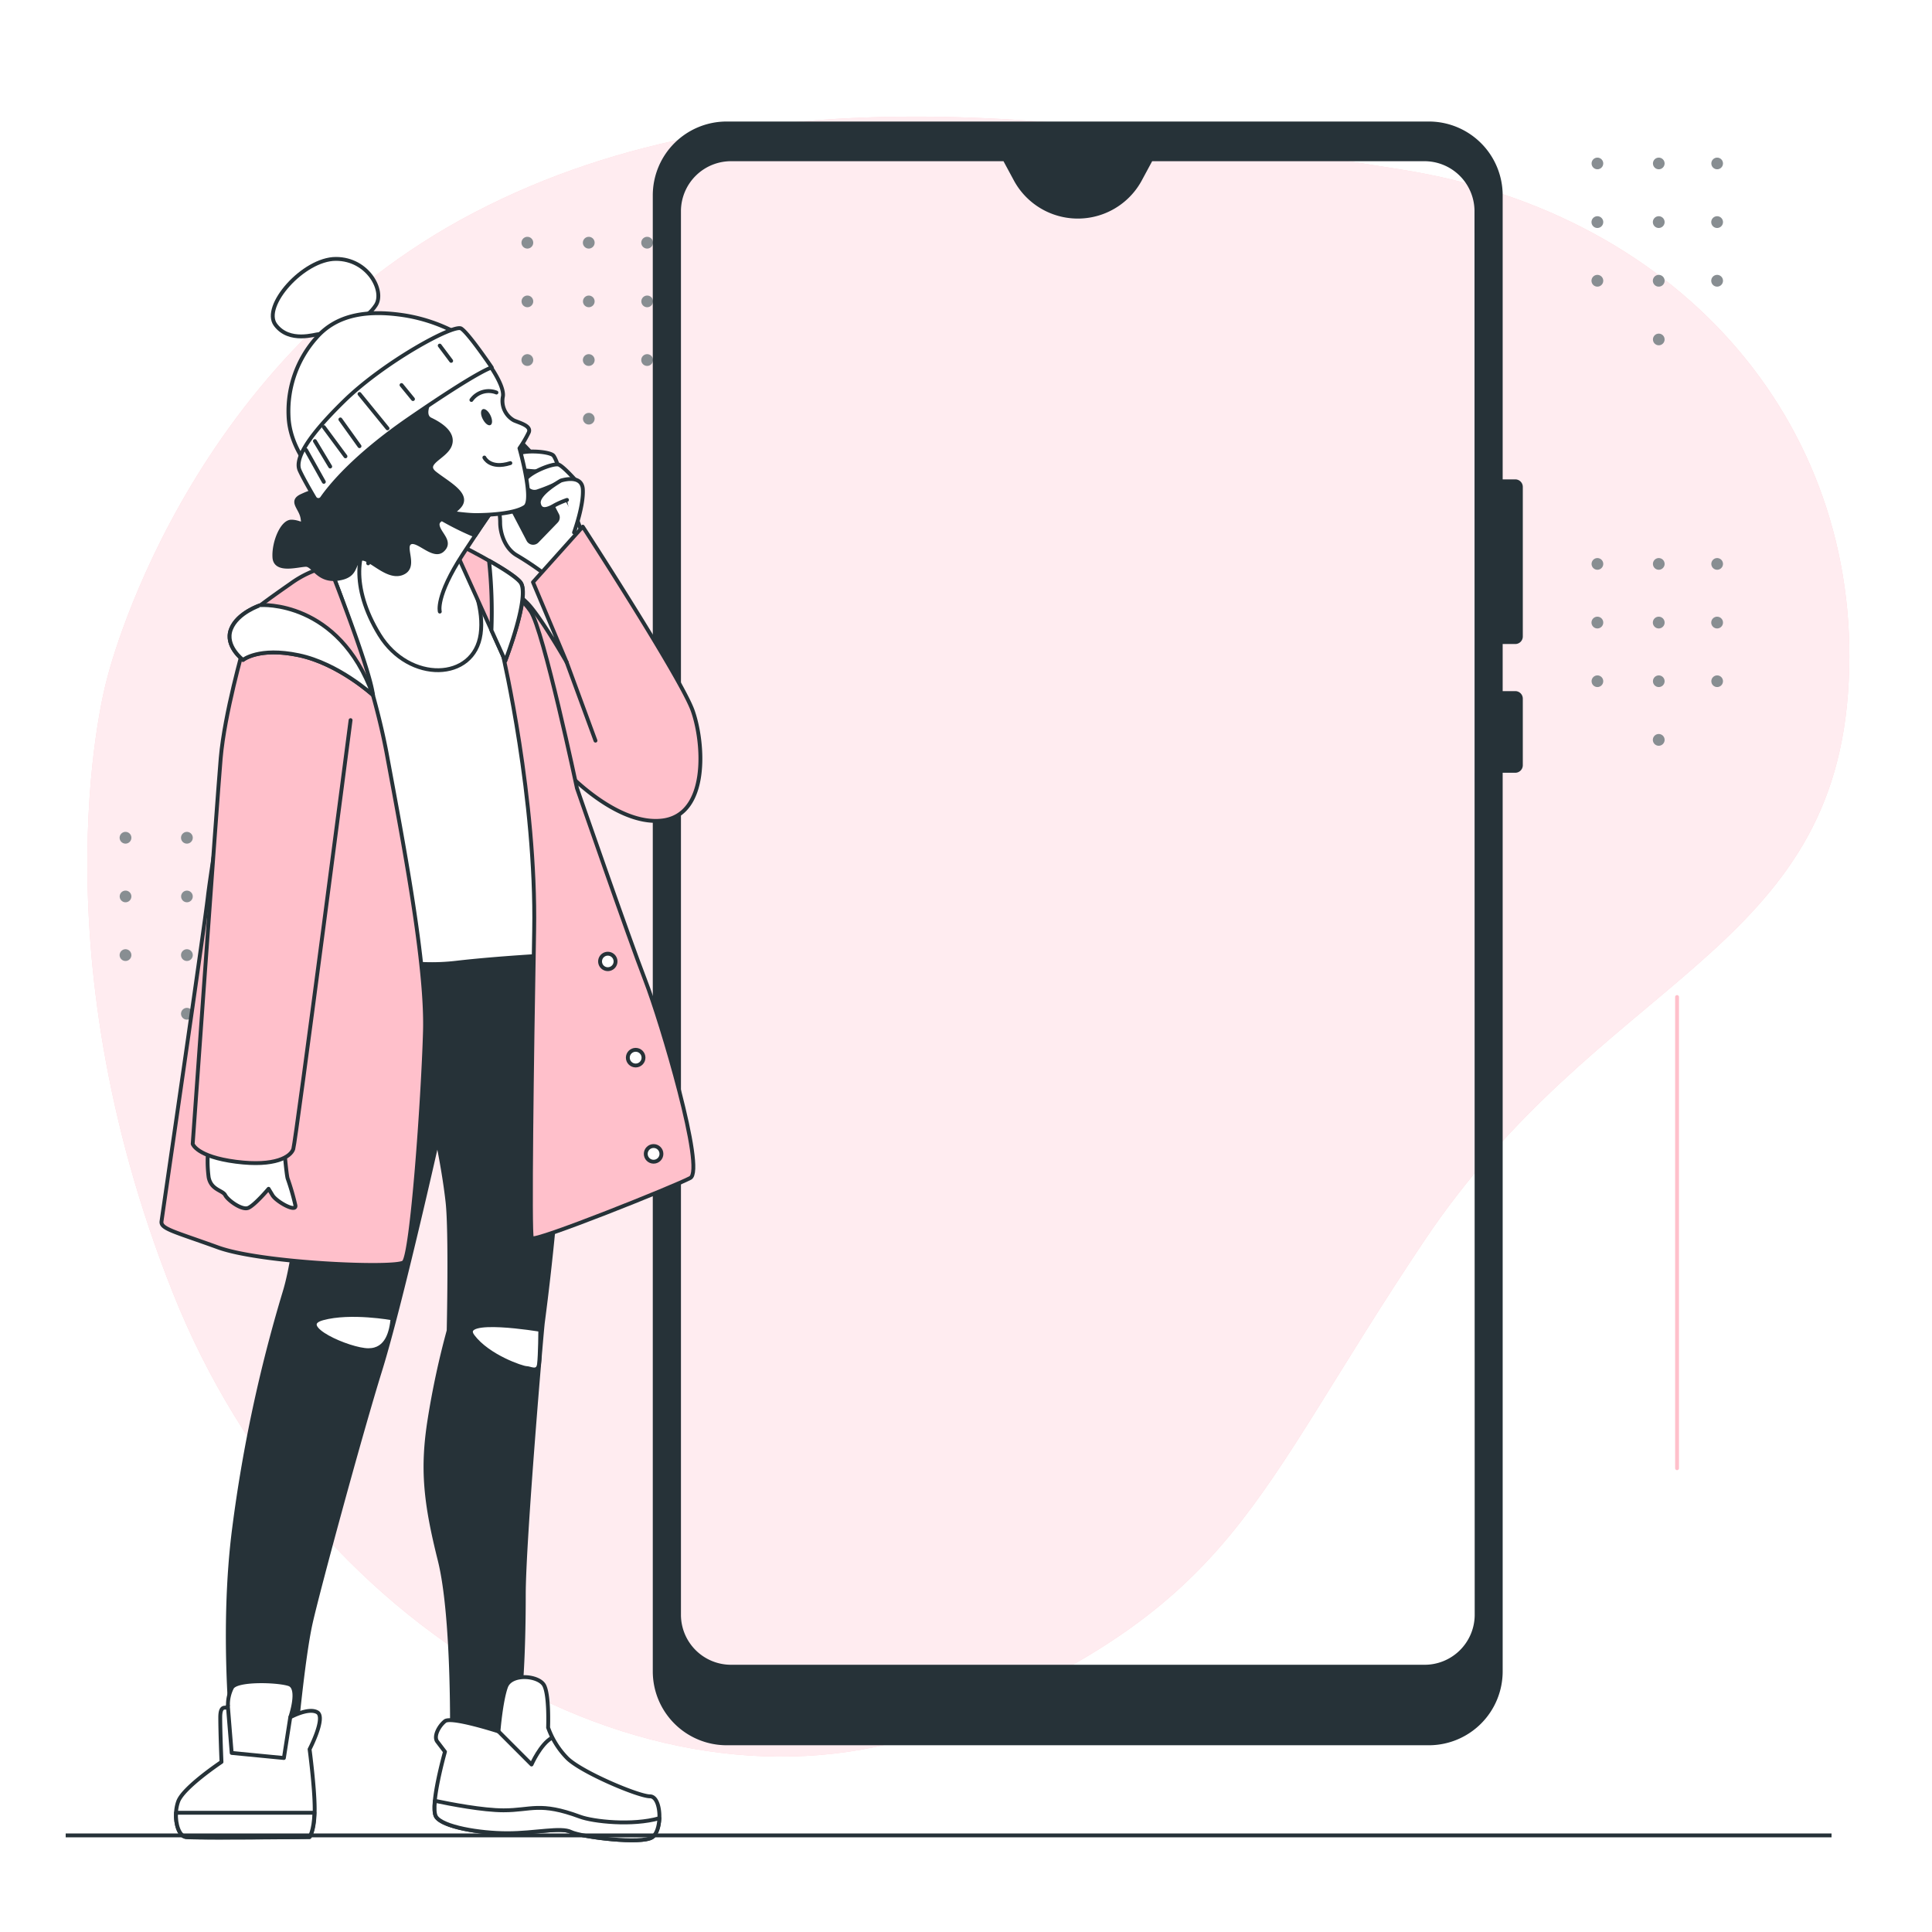<svg class="animated" id="freepik_stories-calling" xmlns="http://www.w3.org/2000/svg" viewBox="0 0 500 500" version="1.1" xmlns:xlink="http://www.w3.org/1999/xlink" xmlns:svgjs="http://svgjs.com/svgjs"><style>svg#freepik_stories-calling:not(.animated) .animable {opacity: 0;}svg#freepik_stories-calling.animated #freepik--background-simple--inject-7 {animation: 1s 1 forwards cubic-bezier(.36,-0.01,.5,1.38) slideRight,1.5s Infinite  linear shake;animation-delay: 0s,1s;}svg#freepik_stories-calling.animated #freepik--Graphics--inject-7 {animation: 1s 1 forwards cubic-bezier(.36,-0.01,.5,1.38) slideUp,3s Infinite  linear spin;animation-delay: 0s,1s;}svg#freepik_stories-calling.animated #elso6fobomlwo {animation: 1s 1 forwards cubic-bezier(.36,-0.01,.5,1.38) fadeIn;animation-delay: 0s;}svg#freepik_stories-calling.animated #el9pstl9lb77d {animation: 1s 1 forwards cubic-bezier(.36,-0.01,.5,1.38) fadeIn;animation-delay: 0.091s;opacity: 0}svg#freepik_stories-calling.animated #elhws632zmqw5 {animation: 1s 1 forwards cubic-bezier(.36,-0.01,.5,1.38) fadeIn;animation-delay: 0.182s;opacity: 0}svg#freepik_stories-calling.animated #el3b8tjfb5ynr {animation: 1s 1 forwards cubic-bezier(.36,-0.01,.5,1.38) fadeIn;animation-delay: 0.273s;opacity: 0}svg#freepik_stories-calling.animated #el4luyp5kbwpl {animation: 1s 1 forwards cubic-bezier(.36,-0.01,.5,1.38) fadeIn;animation-delay: 0.364s;opacity: 0}svg#freepik_stories-calling.animated #elagau67uf3ya {animation: 1s 1 forwards cubic-bezier(.36,-0.01,.5,1.38) fadeIn;animation-delay: 0.455s;opacity: 0}svg#freepik_stories-calling.animated #elyov9uvflfv {animation: 1s 1 forwards cubic-bezier(.36,-0.01,.5,1.38) fadeIn;animation-delay: 0.545s;opacity: 0}svg#freepik_stories-calling.animated #elg5qeaowios9 {animation: 1s 1 forwards cubic-bezier(.36,-0.01,.5,1.38) fadeIn;animation-delay: 0.636s;opacity: 0}svg#freepik_stories-calling.animated #elfiqlwoctodl {animation: 1s 1 forwards cubic-bezier(.36,-0.01,.5,1.38) fadeIn;animation-delay: 0.727s;opacity: 0}svg#freepik_stories-calling.animated #elevlke483994 {animation: 1s 1 forwards cubic-bezier(.36,-0.01,.5,1.38) fadeIn;animation-delay: 0.818s;opacity: 0}svg#freepik_stories-calling.animated #elnh9lvk6txrg {animation: 1s 1 forwards cubic-bezier(.36,-0.01,.5,1.38) fadeIn;animation-delay: 0.909s;opacity: 0}svg#freepik_stories-calling.animated #freepik--Plant--inject-7 {animation: 1s 1 forwards cubic-bezier(.36,-0.01,.5,1.38) fadeIn,3s Infinite  linear wind;animation-delay: 0s,1s;}svg#freepik_stories-calling.animated #el2gwhxblpunj {animation: 1s 1 forwards cubic-bezier(.36,-0.01,.5,1.38) fadeIn;animation-delay: 0s;}svg#freepik_stories-calling.animated #el3mfyt54xytv {animation: 1s 1 forwards cubic-bezier(.36,-0.01,.5,1.38) fadeIn;animation-delay: 0.009s;opacity: 0}svg#freepik_stories-calling.animated #elt97u34w326 {animation: 1s 1 forwards cubic-bezier(.36,-0.01,.5,1.38) fadeIn;animation-delay: 0.018s;opacity: 0}svg#freepik_stories-calling.animated #elpbn9oeabhyb {animation: 1s 1 forwards cubic-bezier(.36,-0.01,.5,1.38) fadeIn;animation-delay: 0.027s;opacity: 0}svg#freepik_stories-calling.animated #elki73u3n2mpd {animation: 1s 1 forwards cubic-bezier(.36,-0.01,.5,1.38) fadeIn;animation-delay: 0.036s;opacity: 0}svg#freepik_stories-calling.animated #ela8on027gtfv {animation: 1s 1 forwards cubic-bezier(.36,-0.01,.5,1.38) fadeIn;animation-delay: 0.045s;opacity: 0}svg#freepik_stories-calling.animated #el3yqf6x8zfmc {animation: 1s 1 forwards cubic-bezier(.36,-0.01,.5,1.38) fadeIn;animation-delay: 0.054s;opacity: 0}svg#freepik_stories-calling.animated #elid5kso9t58 {animation: 1s 1 forwards cubic-bezier(.36,-0.01,.5,1.38) fadeIn;animation-delay: 0.062s;opacity: 0}svg#freepik_stories-calling.animated #elbelf52ah59u {animation: 1s 1 forwards cubic-bezier(.36,-0.01,.5,1.38) fadeIn;animation-delay: 0.071s;opacity: 0}svg#freepik_stories-calling.animated #el3t9ezunb9g6 {animation: 1s 1 forwards cubic-bezier(.36,-0.01,.5,1.38) fadeIn;animation-delay: 0.08s;opacity: 0}svg#freepik_stories-calling.animated #elin8pqgjia8 {animation: 1s 1 forwards cubic-bezier(.36,-0.01,.5,1.38) fadeIn;animation-delay: 0.089s;opacity: 0}svg#freepik_stories-calling.animated #elrsc337zd6vh {animation: 1s 1 forwards cubic-bezier(.36,-0.01,.5,1.38) fadeIn;animation-delay: 0.098s;opacity: 0}svg#freepik_stories-calling.animated #elkufeos9t5y {animation: 1s 1 forwards cubic-bezier(.36,-0.01,.5,1.38) fadeIn;animation-delay: 0.107s;opacity: 0}svg#freepik_stories-calling.animated #elcah6sc5fbe4 {animation: 1s 1 forwards cubic-bezier(.36,-0.01,.5,1.38) fadeIn;animation-delay: 0.116s;opacity: 0}svg#freepik_stories-calling.animated #el6imkjnp8rlv {animation: 1s 1 forwards cubic-bezier(.36,-0.01,.5,1.38) fadeIn;animation-delay: 0.125s;opacity: 0}svg#freepik_stories-calling.animated #elt4dxzztpwmr {animation: 1s 1 forwards cubic-bezier(.36,-0.01,.5,1.38) fadeIn;animation-delay: 0.134s;opacity: 0}svg#freepik_stories-calling.animated #eln3y6xsgx02 {animation: 1s 1 forwards cubic-bezier(.36,-0.01,.5,1.38) fadeIn;animation-delay: 0.143s;opacity: 0}svg#freepik_stories-calling.animated #elk3i4cevt8g8 {animation: 1s 1 forwards cubic-bezier(.36,-0.01,.5,1.38) fadeIn;animation-delay: 0.152s;opacity: 0}svg#freepik_stories-calling.animated #elo3eoez4v1h {animation: 1s 1 forwards cubic-bezier(.36,-0.01,.5,1.38) fadeIn;animation-delay: 0.161s;opacity: 0}svg#freepik_stories-calling.animated #el4w5si6pmy4p {animation: 1s 1 forwards cubic-bezier(.36,-0.01,.5,1.38) fadeIn;animation-delay: 0.17s;opacity: 0}svg#freepik_stories-calling.animated #elkilfuffksvm {animation: 1s 1 forwards cubic-bezier(.36,-0.01,.5,1.38) fadeIn;animation-delay: 0.179s;opacity: 0}svg#freepik_stories-calling.animated #elwuk61wddzm {animation: 1s 1 forwards cubic-bezier(.36,-0.01,.5,1.38) fadeIn;animation-delay: 0.188s;opacity: 0}svg#freepik_stories-calling.animated #elw45banco94i {animation: 1s 1 forwards cubic-bezier(.36,-0.01,.5,1.38) fadeIn;animation-delay: 0.196s;opacity: 0}svg#freepik_stories-calling.animated #elpeod5jh1ka {animation: 1s 1 forwards cubic-bezier(.36,-0.01,.5,1.38) fadeIn;animation-delay: 0.205s;opacity: 0}svg#freepik_stories-calling.animated #elug2ignzlcjb {animation: 1s 1 forwards cubic-bezier(.36,-0.01,.5,1.38) fadeIn;animation-delay: 0.214s;opacity: 0}svg#freepik_stories-calling.animated #elmy5xe1mgxns {animation: 1s 1 forwards cubic-bezier(.36,-0.01,.5,1.38) fadeIn;animation-delay: 0.223s;opacity: 0}svg#freepik_stories-calling.animated #elzgbvycj0fxs {animation: 1s 1 forwards cubic-bezier(.36,-0.01,.5,1.38) fadeIn;animation-delay: 0.232s;opacity: 0}svg#freepik_stories-calling.animated #eleps9n8jzrfg {animation: 1s 1 forwards cubic-bezier(.36,-0.01,.5,1.38) fadeIn;animation-delay: 0.241s;opacity: 0}svg#freepik_stories-calling.animated #elfeqxhhf9wam {animation: 1s 1 forwards cubic-bezier(.36,-0.01,.5,1.38) fadeIn;animation-delay: 0.25s;opacity: 0}svg#freepik_stories-calling.animated #elpccfxtzz9i {animation: 1s 1 forwards cubic-bezier(.36,-0.01,.5,1.38) fadeIn;animation-delay: 0.259s;opacity: 0}svg#freepik_stories-calling.animated #elbeu5u8mjvc8 {animation: 1s 1 forwards cubic-bezier(.36,-0.01,.5,1.38) fadeIn;animation-delay: 0.268s;opacity: 0}svg#freepik_stories-calling.animated #elnq2p33q7yij {animation: 1s 1 forwards cubic-bezier(.36,-0.01,.5,1.38) fadeIn;animation-delay: 0.277s;opacity: 0}svg#freepik_stories-calling.animated #ell0o2j1on78 {animation: 1s 1 forwards cubic-bezier(.36,-0.01,.5,1.38) fadeIn;animation-delay: 0.286s;opacity: 0}svg#freepik_stories-calling.animated #el2yq61cr4omf {animation: 1s 1 forwards cubic-bezier(.36,-0.01,.5,1.38) fadeIn;animation-delay: 0.295s;opacity: 0}svg#freepik_stories-calling.animated #elpk38d30yivi {animation: 1s 1 forwards cubic-bezier(.36,-0.01,.5,1.38) fadeIn;animation-delay: 0.304s;opacity: 0}svg#freepik_stories-calling.animated #ely2pnzhu5xc9 {animation: 1s 1 forwards cubic-bezier(.36,-0.01,.5,1.38) fadeIn;animation-delay: 0.312s;opacity: 0}svg#freepik_stories-calling.animated #elq8fbhp31so {animation: 1s 1 forwards cubic-bezier(.36,-0.01,.5,1.38) fadeIn;animation-delay: 0.321s;opacity: 0}svg#freepik_stories-calling.animated #elz4gkmw8b71 {animation: 1s 1 forwards cubic-bezier(.36,-0.01,.5,1.38) fadeIn;animation-delay: 0.33s;opacity: 0}svg#freepik_stories-calling.animated #elfp86fz3b8j {animation: 1s 1 forwards cubic-bezier(.36,-0.01,.5,1.38) fadeIn;animation-delay: 0.339s;opacity: 0}svg#freepik_stories-calling.animated #elldiruc27l2 {animation: 1s 1 forwards cubic-bezier(.36,-0.01,.5,1.38) fadeIn;animation-delay: 0.348s;opacity: 0}svg#freepik_stories-calling.animated #elyhpbu2z0jrl {animation: 1s 1 forwards cubic-bezier(.36,-0.01,.5,1.38) fadeIn;animation-delay: 0.357s;opacity: 0}svg#freepik_stories-calling.animated #elk6ofzfxr0c {animation: 1s 1 forwards cubic-bezier(.36,-0.01,.5,1.38) fadeIn;animation-delay: 0.366s;opacity: 0}svg#freepik_stories-calling.animated #elw6dzkmktxlo {animation: 1s 1 forwards cubic-bezier(.36,-0.01,.5,1.38) fadeIn;animation-delay: 0.375s;opacity: 0}svg#freepik_stories-calling.animated #elhh4n17kcymj {animation: 1s 1 forwards cubic-bezier(.36,-0.01,.5,1.38) fadeIn;animation-delay: 0.384s;opacity: 0}svg#freepik_stories-calling.animated #el1v4xuq308nz {animation: 1s 1 forwards cubic-bezier(.36,-0.01,.5,1.38) fadeIn;animation-delay: 0.393s;opacity: 0}svg#freepik_stories-calling.animated #elcjm9dhouska {animation: 1s 1 forwards cubic-bezier(.36,-0.01,.5,1.38) fadeIn;animation-delay: 0.402s;opacity: 0}svg#freepik_stories-calling.animated #elocm5yvpas1s {animation: 1s 1 forwards cubic-bezier(.36,-0.01,.5,1.38) fadeIn;animation-delay: 0.411s;opacity: 0}svg#freepik_stories-calling.animated #elq7a4vrudmg {animation: 1s 1 forwards cubic-bezier(.36,-0.01,.5,1.38) fadeIn;animation-delay: 0.42s;opacity: 0}svg#freepik_stories-calling.animated #elcz1fy03i7c {animation: 1s 1 forwards cubic-bezier(.36,-0.01,.5,1.38) fadeIn;animation-delay: 0.429s;opacity: 0}svg#freepik_stories-calling.animated #eljimnxshgrx {animation: 1s 1 forwards cubic-bezier(.36,-0.01,.5,1.38) fadeIn;animation-delay: 0.438s;opacity: 0}svg#freepik_stories-calling.animated #elk83wd6uck5 {animation: 1s 1 forwards cubic-bezier(.36,-0.01,.5,1.38) fadeIn;animation-delay: 0.446s;opacity: 0}svg#freepik_stories-calling.animated #eldgj3q12rn8t {animation: 1s 1 forwards cubic-bezier(.36,-0.01,.5,1.38) fadeIn;animation-delay: 0.455s;opacity: 0}svg#freepik_stories-calling.animated #elf9mvrk8xah4 {animation: 1s 1 forwards cubic-bezier(.36,-0.01,.5,1.38) fadeIn;animation-delay: 0.464s;opacity: 0}svg#freepik_stories-calling.animated #elitoj4ncq33h {animation: 1s 1 forwards cubic-bezier(.36,-0.01,.5,1.38) fadeIn;animation-delay: 0.473s;opacity: 0}svg#freepik_stories-calling.animated #el7hauf14klqo {animation: 1s 1 forwards cubic-bezier(.36,-0.01,.5,1.38) fadeIn;animation-delay: 0.482s;opacity: 0}svg#freepik_stories-calling.animated #elr7tdpowoisd {animation: 1s 1 forwards cubic-bezier(.36,-0.01,.5,1.38) fadeIn;animation-delay: 0.491s;opacity: 0}svg#freepik_stories-calling.animated #elts2xitfkqq {animation: 1s 1 forwards cubic-bezier(.36,-0.01,.5,1.38) fadeIn;animation-delay: 0.5s;opacity: 0}svg#freepik_stories-calling.animated #el7loqonfxotg {animation: 1s 1 forwards cubic-bezier(.36,-0.01,.5,1.38) fadeIn;animation-delay: 0.509s;opacity: 0}svg#freepik_stories-calling.animated #elab82lqsr8kn {animation: 1s 1 forwards cubic-bezier(.36,-0.01,.5,1.38) fadeIn;animation-delay: 0.518s;opacity: 0}svg#freepik_stories-calling.animated #elzvzyxxzgrb8 {animation: 1s 1 forwards cubic-bezier(.36,-0.01,.5,1.38) fadeIn;animation-delay: 0.527s;opacity: 0}svg#freepik_stories-calling.animated #elh1gi9s5koy {animation: 1s 1 forwards cubic-bezier(.36,-0.01,.5,1.38) fadeIn;animation-delay: 0.536s;opacity: 0}svg#freepik_stories-calling.animated #el7idd5dsk1m {animation: 1s 1 forwards cubic-bezier(.36,-0.01,.5,1.38) fadeIn;animation-delay: 0.545s;opacity: 0}svg#freepik_stories-calling.animated #el8x48oddpb05 {animation: 1s 1 forwards cubic-bezier(.36,-0.01,.5,1.38) fadeIn;animation-delay: 0.554s;opacity: 0}svg#freepik_stories-calling.animated #eltr4age29tma {animation: 1s 1 forwards cubic-bezier(.36,-0.01,.5,1.38) fadeIn;animation-delay: 0.562s;opacity: 0}svg#freepik_stories-calling.animated #eljs8dd60a6c {animation: 1s 1 forwards cubic-bezier(.36,-0.01,.5,1.38) fadeIn;animation-delay: 0.571s;opacity: 0}svg#freepik_stories-calling.animated #elovgqwwv6zxq {animation: 1s 1 forwards cubic-bezier(.36,-0.01,.5,1.38) fadeIn;animation-delay: 0.58s;opacity: 0}svg#freepik_stories-calling.animated #el2x7u14k5pxh {animation: 1s 1 forwards cubic-bezier(.36,-0.01,.5,1.38) fadeIn;animation-delay: 0.589s;opacity: 0}svg#freepik_stories-calling.animated #elj2f66trzd6 {animation: 1s 1 forwards cubic-bezier(.36,-0.01,.5,1.38) fadeIn;animation-delay: 0.598s;opacity: 0}svg#freepik_stories-calling.animated #ela3kx0tj62ya {animation: 1s 1 forwards cubic-bezier(.36,-0.01,.5,1.38) fadeIn;animation-delay: 0.607s;opacity: 0}svg#freepik_stories-calling.animated #el4v2ga1wib67 {animation: 1s 1 forwards cubic-bezier(.36,-0.01,.5,1.38) fadeIn;animation-delay: 0.616s;opacity: 0}svg#freepik_stories-calling.animated #elzdnf1zini8 {animation: 1s 1 forwards cubic-bezier(.36,-0.01,.5,1.38) fadeIn;animation-delay: 0.625s;opacity: 0}svg#freepik_stories-calling.animated #elkll89f6eq9e {animation: 1s 1 forwards cubic-bezier(.36,-0.01,.5,1.38) fadeIn;animation-delay: 0.634s;opacity: 0}svg#freepik_stories-calling.animated #el0mcfcj685cw {animation: 1s 1 forwards cubic-bezier(.36,-0.01,.5,1.38) fadeIn;animation-delay: 0.643s;opacity: 0}svg#freepik_stories-calling.animated #elfdfnyusbxxi {animation: 1s 1 forwards cubic-bezier(.36,-0.01,.5,1.38) fadeIn;animation-delay: 0.652s;opacity: 0}svg#freepik_stories-calling.animated #eljq94krtrdo {animation: 1s 1 forwards cubic-bezier(.36,-0.01,.5,1.38) fadeIn;animation-delay: 0.661s;opacity: 0}svg#freepik_stories-calling.animated #elpg0xujoszy {animation: 1s 1 forwards cubic-bezier(.36,-0.01,.5,1.38) fadeIn;animation-delay: 0.67s;opacity: 0}svg#freepik_stories-calling.animated #eljzu9yd91ve {animation: 1s 1 forwards cubic-bezier(.36,-0.01,.5,1.38) fadeIn;animation-delay: 0.679s;opacity: 0}svg#freepik_stories-calling.animated #elg0hwjheu9l {animation: 1s 1 forwards cubic-bezier(.36,-0.01,.5,1.38) fadeIn;animation-delay: 0.688s;opacity: 0}svg#freepik_stories-calling.animated #el1w69n3iiqgq {animation: 1s 1 forwards cubic-bezier(.36,-0.01,.5,1.38) fadeIn;animation-delay: 0.696s;opacity: 0}svg#freepik_stories-calling.animated #elugmzwzh66z {animation: 1s 1 forwards cubic-bezier(.36,-0.01,.5,1.38) fadeIn;animation-delay: 0.705s;opacity: 0}svg#freepik_stories-calling.animated #elb2949c8ahsg {animation: 1s 1 forwards cubic-bezier(.36,-0.01,.5,1.38) fadeIn;animation-delay: 0.714s;opacity: 0}svg#freepik_stories-calling.animated #el1ztew90yy7f {animation: 1s 1 forwards cubic-bezier(.36,-0.01,.5,1.38) fadeIn;animation-delay: 0.723s;opacity: 0}svg#freepik_stories-calling.animated #el6e1lcj5spfg {animation: 1s 1 forwards cubic-bezier(.36,-0.01,.5,1.38) fadeIn;animation-delay: 0.732s;opacity: 0}svg#freepik_stories-calling.animated #el4tm068mura5 {animation: 1s 1 forwards cubic-bezier(.36,-0.01,.5,1.38) fadeIn;animation-delay: 0.741s;opacity: 0}svg#freepik_stories-calling.animated #eltvt23y05b6a {animation: 1s 1 forwards cubic-bezier(.36,-0.01,.5,1.38) fadeIn;animation-delay: 0.75s;opacity: 0}svg#freepik_stories-calling.animated #eljf8pzzrx3tn {animation: 1s 1 forwards cubic-bezier(.36,-0.01,.5,1.38) fadeIn;animation-delay: 0.759s;opacity: 0}svg#freepik_stories-calling.animated #el8m3mym5giw6 {animation: 1s 1 forwards cubic-bezier(.36,-0.01,.5,1.38) fadeIn;animation-delay: 0.768s;opacity: 0}svg#freepik_stories-calling.animated #el9ojpvem1ofk {animation: 1s 1 forwards cubic-bezier(.36,-0.01,.5,1.38) fadeIn;animation-delay: 0.777s;opacity: 0}svg#freepik_stories-calling.animated #el9glzq5p65hn {animation: 1s 1 forwards cubic-bezier(.36,-0.01,.5,1.38) fadeIn;animation-delay: 0.786s;opacity: 0}svg#freepik_stories-calling.animated #eluf88p9vsvyn {animation: 1s 1 forwards cubic-bezier(.36,-0.01,.5,1.38) fadeIn;animation-delay: 0.795s;opacity: 0}svg#freepik_stories-calling.animated #elsufjklvnoy {animation: 1s 1 forwards cubic-bezier(.36,-0.01,.5,1.38) fadeIn;animation-delay: 0.804s;opacity: 0}svg#freepik_stories-calling.animated #eltlse1s9h4oc {animation: 1s 1 forwards cubic-bezier(.36,-0.01,.5,1.38) fadeIn;animation-delay: 0.812s;opacity: 0}svg#freepik_stories-calling.animated #elh3g73m217tn {animation: 1s 1 forwards cubic-bezier(.36,-0.01,.5,1.38) fadeIn;animation-delay: 0.821s;opacity: 0}svg#freepik_stories-calling.animated #el2j1gf7hyvdc {animation: 1s 1 forwards cubic-bezier(.36,-0.01,.5,1.38) fadeIn;animation-delay: 0.83s;opacity: 0}svg#freepik_stories-calling.animated #elt5bcce5f278 {animation: 1s 1 forwards cubic-bezier(.36,-0.01,.5,1.38) fadeIn;animation-delay: 0.839s;opacity: 0}svg#freepik_stories-calling.animated #elqrpa5a2xl3 {animation: 1s 1 forwards cubic-bezier(.36,-0.01,.5,1.38) fadeIn;animation-delay: 0.848s;opacity: 0}svg#freepik_stories-calling.animated #elqo0g1cbjpl {animation: 1s 1 forwards cubic-bezier(.36,-0.01,.5,1.38) fadeIn;animation-delay: 0.857s;opacity: 0}svg#freepik_stories-calling.animated #el217qfib0zqk {animation: 1s 1 forwards cubic-bezier(.36,-0.01,.5,1.38) fadeIn;animation-delay: 0.866s;opacity: 0}svg#freepik_stories-calling.animated #elytmsboeqmjm {animation: 1s 1 forwards cubic-bezier(.36,-0.01,.5,1.38) fadeIn;animation-delay: 0.875s;opacity: 0}svg#freepik_stories-calling.animated #el71y6rj6p89x {animation: 1s 1 forwards cubic-bezier(.36,-0.01,.5,1.38) fadeIn;animation-delay: 0.884s;opacity: 0}svg#freepik_stories-calling.animated #elgxokje0zzni {animation: 1s 1 forwards cubic-bezier(.36,-0.01,.5,1.38) fadeIn;animation-delay: 0.893s;opacity: 0}svg#freepik_stories-calling.animated #elyb0x0lvtin {animation: 1s 1 forwards cubic-bezier(.36,-0.01,.5,1.38) fadeIn;animation-delay: 0.902s;opacity: 0}svg#freepik_stories-calling.animated #el0waniocvyg7g {animation: 1s 1 forwards cubic-bezier(.36,-0.01,.5,1.38) fadeIn;animation-delay: 0.911s;opacity: 0}svg#freepik_stories-calling.animated #elsjsb6yqda {animation: 1s 1 forwards cubic-bezier(.36,-0.01,.5,1.38) fadeIn;animation-delay: 0.92s;opacity: 0}svg#freepik_stories-calling.animated #elvni32sp97q {animation: 1s 1 forwards cubic-bezier(.36,-0.01,.5,1.38) fadeIn;animation-delay: 0.929s;opacity: 0}svg#freepik_stories-calling.animated #elgrhsf0tvpyc {animation: 1s 1 forwards cubic-bezier(.36,-0.01,.5,1.38) fadeIn;animation-delay: 0.938s;opacity: 0}svg#freepik_stories-calling.animated #eldgdes0yu9rb {animation: 1s 1 forwards cubic-bezier(.36,-0.01,.5,1.38) fadeIn;animation-delay: 0.946s;opacity: 0}svg#freepik_stories-calling.animated #el3rrv3qs24u4 {animation: 1s 1 forwards cubic-bezier(.36,-0.01,.5,1.38) fadeIn;animation-delay: 0.955s;opacity: 0}svg#freepik_stories-calling.animated #elbszgmoxcqjv {animation: 1s 1 forwards cubic-bezier(.36,-0.01,.5,1.38) fadeIn;animation-delay: 0.964s;opacity: 0}svg#freepik_stories-calling.animated #el6l8vvdnq5yd {animation: 1s 1 forwards cubic-bezier(.36,-0.01,.5,1.38) fadeIn;animation-delay: 0.973s;opacity: 0}svg#freepik_stories-calling.animated #el27egjwu9tlf {animation: 1s 1 forwards cubic-bezier(.36,-0.01,.5,1.38) fadeIn;animation-delay: 0.982s;opacity: 0}svg#freepik_stories-calling.animated #elx3ahavdl14 {animation: 1s 1 forwards cubic-bezier(.36,-0.01,.5,1.38) fadeIn;animation-delay: 0.991s;opacity: 0}svg#freepik_stories-calling.animated #freepik--Device--inject-7 {animation: 1s 1 forwards cubic-bezier(.36,-0.01,.5,1.38) fadeIn,1.5s Infinite  linear floating;animation-delay: 0s,1s;}svg#freepik_stories-calling.animated #freepik--Character--inject-7 {animation: 1s 1 forwards cubic-bezier(.36,-0.01,.5,1.38) slideLeft;animation-delay: 0s;}svg#freepik_stories-calling.animated #freepik--Floor--inject-7 {animation: 1s 1 forwards cubic-bezier(.36,-0.01,.5,1.38) lightSpeedRight;animation-delay: 0s;}            @keyframes slideRight {                0% {                    opacity: 0;                    transform: translateX(30px);                }                100% {                    opacity: 1;                    transform: translateX(0);                }            }                    @keyframes shake {                10%, 90% {                    transform: translate3d(-1px, 0, 0);                  }                  20%, 80% {                    transform: translate3d(2px, 0, 0);                  }                  30%, 50%, 70% {                    transform: translate3d(-4px, 0, 0);                  }                  40%, 60% {                    transform: translate3d(4px, 0, 0);                  }            }                    @keyframes slideUp {                0% {                    opacity: 0;                    transform: translateY(30px);                }                100% {                    opacity: 1;                    transform: inherit;                }            }                 @keyframes spin {             from {                 transform: rotate(0);               }               to {                 transform: rotate(360deg);               }         }                 @keyframes fadeIn {                0% {                    opacity: 0;                }                100% {                    opacity: 1;                }            }                    @keyframes wind {                0% {                    transform: rotate( 0deg );                }                25% {                    transform: rotate( 1deg );                }                75% {                    transform: rotate( -1deg );                }            }                    @keyframes floating {                0% {                    opacity: 1;                    transform: translateY(0px);                }                50% {                    transform: translateY(-10px);                }                100% {                    opacity: 1;                    transform: translateY(0px);                }            }                    @keyframes slideLeft {                0% {                    opacity: 0;                    transform: translateX(-30px);                }                100% {                    opacity: 1;                    transform: translateX(0);                }            }                    @keyframes lightSpeedRight {              from {                transform: translate3d(50%, 0, 0) skewX(-20deg);                opacity: 0;              }              60% {                transform: skewX(10deg);                opacity: 1;              }              80% {                transform: skewX(-2deg);              }              to {                opacity: 1;                transform: translate3d(0, 0, 0);              }            }        </style><g id="freepik--background-simple--inject-7" class="animable" style="transform-origin: 250.614px 242.395px;"><path d="M27.62,175.94S46.87,94.58,122.73,55s166.33-22.74,240-11.1,120.53,68,115.52,135.61-64.42,74-109.78,141.79-47.71,93-120.78,124.16-166.91-20.11-203-111S27.62,175.94,27.62,175.94Z" style="fill: rgb(255, 192, 203); transform-origin: 250.614px 242.395px;" id="elf7h3ud811hd" class="animable"></path><g id="eltzevn2hphdk"><path d="M27.62,175.94S46.87,94.58,122.73,55s166.33-22.74,240-11.1,120.53,68,115.52,135.61-64.42,74-109.78,141.79-47.71,93-120.78,124.16-166.91-20.11-203-111S27.62,175.94,27.62,175.94Z" style="fill: rgb(255, 255, 255); opacity: 0.7; transform-origin: 250.614px 242.395px;" class="animable"></path></g></g><g id="freepik--Graphics--inject-7" class="animable animator-active" style="transform-origin: 238.435px 152.335px;"><path d="M413.41,147.45a1.51,1.51,0,1,1,1.51-1.51A1.51,1.51,0,0,1,413.41,147.45Z" style="fill: rgb(136, 142, 146); transform-origin: 413.41px 145.94px;" id="elibrhuavjrp" class="animable"></path><path d="M429.29,147.45a1.51,1.51,0,1,1,1.51-1.51A1.51,1.51,0,0,1,429.29,147.45Z" style="fill: rgb(136, 142, 146); transform-origin: 429.29px 145.94px;" id="elaujy3rge4go" class="animable"></path><path d="M444.4,147.45a1.51,1.51,0,1,1,1.51-1.51A1.51,1.51,0,0,1,444.4,147.45Z" style="fill: rgb(136, 142, 146); transform-origin: 444.4px 145.94px;" id="el0mnt300oy75h" class="animable"></path><path d="M413.41,162.64a1.52,1.52,0,1,1,1.51-1.52A1.52,1.52,0,0,1,413.41,162.64Z" style="fill: rgb(136, 142, 146); transform-origin: 413.4px 161.12px;" id="elhklrjd91yhq" class="animable"></path><path d="M429.29,162.64a1.52,1.52,0,1,1,1.51-1.52A1.52,1.52,0,0,1,429.29,162.64Z" style="fill: rgb(136, 142, 146); transform-origin: 429.28px 161.12px;" id="eleaf7yw0jxfq" class="animable"></path><path d="M444.4,162.64a1.52,1.52,0,1,1,1.51-1.52A1.52,1.52,0,0,1,444.4,162.64Z" style="fill: rgb(136, 142, 146); transform-origin: 444.39px 161.12px;" id="el3n51w41k88z" class="animable"></path><circle cx="413.41" cy="176.3" r="1.51" style="fill: rgb(136, 142, 146); transform-origin: 413.41px 176.3px;" id="el5bg8ip75in" class="animable"></circle><circle cx="429.29" cy="176.3" r="1.51" style="fill: rgb(136, 142, 146); transform-origin: 429.29px 176.3px;" id="el5c7r6q69vug" class="animable"></circle><circle cx="444.4" cy="176.3" r="1.51" style="fill: rgb(136, 142, 146); transform-origin: 444.4px 176.3px;" id="elvqfyincumbh" class="animable"></circle><path d="M429.29,193a1.52,1.52,0,1,1,1.51-1.51A1.52,1.52,0,0,1,429.29,193Z" style="fill: rgb(136, 142, 146); transform-origin: 429.28px 191.48px;" id="ela3a8xcjg4j8" class="animable"></path><circle cx="413.41" cy="42.3" r="1.51" style="fill: rgb(136, 142, 146); transform-origin: 413.41px 42.3px;" id="el0d07c85yf1rj" class="animable"></circle><circle cx="429.29" cy="42.3" r="1.51" style="fill: rgb(136, 142, 146); transform-origin: 429.29px 42.3px;" id="elcvzg1kkqm6v" class="animable"></circle><circle cx="444.4" cy="42.3" r="1.51" style="fill: rgb(136, 142, 146); transform-origin: 444.4px 42.3px;" id="el2md0l8ocsod" class="animable"></circle><path d="M413.41,59a1.52,1.52,0,1,1,1.51-1.51A1.52,1.52,0,0,1,413.41,59Z" style="fill: rgb(136, 142, 146); transform-origin: 413.4px 57.48px;" id="elp29pvbe539h" class="animable"></path><path d="M429.29,59a1.52,1.52,0,1,1,1.51-1.51A1.52,1.52,0,0,1,429.29,59Z" style="fill: rgb(136, 142, 146); transform-origin: 429.28px 57.48px;" id="el8zah362cwim" class="animable"></path><path d="M444.4,59a1.52,1.52,0,1,1,1.51-1.51A1.52,1.52,0,0,1,444.4,59Z" style="fill: rgb(136, 142, 146); transform-origin: 444.39px 57.48px;" id="elk2nkq77ea0e" class="animable"></path><path d="M413.41,74.18a1.52,1.52,0,1,1,1.51-1.51A1.52,1.52,0,0,1,413.41,74.18Z" style="fill: rgb(136, 142, 146); transform-origin: 413.4px 72.66px;" id="eleb708o0nqco" class="animable"></path><path d="M429.29,74.18a1.52,1.52,0,1,1,1.51-1.51A1.52,1.52,0,0,1,429.29,74.18Z" style="fill: rgb(136, 142, 146); transform-origin: 429.28px 72.66px;" id="elfalqjevscop" class="animable"></path><path d="M444.4,74.18a1.52,1.52,0,1,1,1.51-1.51A1.52,1.52,0,0,1,444.4,74.18Z" style="fill: rgb(136, 142, 146); transform-origin: 444.39px 72.66px;" id="elb0i3mv4xsda" class="animable"></path><circle cx="429.29" cy="87.85" r="1.51" style="fill: rgb(136, 142, 146); transform-origin: 429.29px 87.85px;" id="elvch3bjuvb3h" class="animable"></circle><path d="M32.5,218.33A1.52,1.52,0,1,1,34,216.82,1.52,1.52,0,0,1,32.5,218.33Z" style="fill: rgb(136, 142, 146); transform-origin: 32.48px 216.81px;" id="eluy17h2t9n8" class="animable"></path><path d="M48.38,218.33a1.52,1.52,0,1,1,1.51-1.51A1.52,1.52,0,0,1,48.38,218.33Z" style="fill: rgb(136, 142, 146); transform-origin: 48.37px 216.81px;" id="ell1xzfcq5wof" class="animable"></path><path d="M63.49,218.33A1.52,1.52,0,1,1,65,216.82,1.52,1.52,0,0,1,63.49,218.33Z" style="fill: rgb(136, 142, 146); transform-origin: 63.48px 216.81px;" id="elbo1stj56b86" class="animable"></path><path d="M32.5,233.51A1.51,1.51,0,1,1,34,232,1.52,1.52,0,0,1,32.5,233.51Z" style="fill: rgb(136, 142, 146); transform-origin: 32.49px 232px;" id="el3ax8zvor6ah" class="animable"></path><circle cx="48.38" cy="232" r="1.51" style="fill: rgb(136, 142, 146); transform-origin: 48.38px 232px;" id="eli00frsn0d2a" class="animable"></circle><path d="M63.49,233.51A1.51,1.51,0,1,1,65,232,1.52,1.52,0,0,1,63.49,233.51Z" style="fill: rgb(136, 142, 146); transform-origin: 63.49px 232px;" id="elruqel5jx8y" class="animable"></path><path d="M32.5,248.7A1.52,1.52,0,1,1,34,247.18,1.52,1.52,0,0,1,32.5,248.7Z" style="fill: rgb(136, 142, 146); transform-origin: 32.48px 247.18px;" id="eli8ik049qlna" class="animable"></path><path d="M48.38,248.7a1.52,1.52,0,1,1,1.51-1.52A1.52,1.52,0,0,1,48.38,248.7Z" style="fill: rgb(136, 142, 146); transform-origin: 48.37px 247.18px;" id="elmsh4hpovslb" class="animable"></path><path d="M63.49,248.7A1.52,1.52,0,1,1,65,247.18,1.52,1.52,0,0,1,63.49,248.7Z" style="fill: rgb(136, 142, 146); transform-origin: 63.48px 247.18px;" id="eldsju9vd20iu" class="animable"></path><path d="M48.38,263.88a1.52,1.52,0,1,1,1.51-1.52A1.52,1.52,0,0,1,48.38,263.88Z" style="fill: rgb(136, 142, 146); transform-origin: 48.37px 262.36px;" id="elvn7j8ni6hu" class="animable"></path><path d="M136.5,64.33A1.52,1.52,0,1,1,138,62.82,1.52,1.52,0,0,1,136.5,64.33Z" style="fill: rgb(136, 142, 146); transform-origin: 136.48px 62.81px;" id="elwijohzgaymd" class="animable"></path><path d="M152.38,64.33a1.52,1.52,0,1,1,1.51-1.51A1.52,1.52,0,0,1,152.38,64.33Z" style="fill: rgb(136, 142, 146); transform-origin: 152.37px 62.81px;" id="elfas4ryaojb" class="animable"></path><path d="M167.49,64.33A1.52,1.52,0,1,1,169,62.82,1.52,1.52,0,0,1,167.49,64.33Z" style="fill: rgb(136, 142, 146); transform-origin: 167.48px 62.81px;" id="el6uvfeo50d6h" class="animable"></path><path d="M136.5,79.51A1.51,1.51,0,1,1,138,78,1.52,1.52,0,0,1,136.5,79.51Z" style="fill: rgb(136, 142, 146); transform-origin: 136.49px 78px;" id="elkprwokwrxm" class="animable"></path><circle cx="152.38" cy="78" r="1.51" style="fill: rgb(136, 142, 146); transform-origin: 152.38px 78px;" id="elcnxj1ji1j66" class="animable"></circle><path d="M167.49,79.51A1.51,1.51,0,1,1,169,78,1.52,1.52,0,0,1,167.49,79.51Z" style="fill: rgb(136, 142, 146); transform-origin: 167.49px 78px;" id="eljcnd5ubmqae" class="animable"></path><path d="M136.5,94.7A1.52,1.52,0,1,1,138,93.18,1.52,1.52,0,0,1,136.5,94.7Z" style="fill: rgb(136, 142, 146); transform-origin: 136.48px 93.18px;" id="elofux0h9y4t" class="animable"></path><path d="M152.38,94.7a1.52,1.52,0,1,1,1.51-1.52A1.52,1.52,0,0,1,152.38,94.7Z" style="fill: rgb(136, 142, 146); transform-origin: 152.37px 93.18px;" id="el1ozkza3zw8u" class="animable"></path><path d="M167.49,94.7A1.52,1.52,0,1,1,169,93.18,1.52,1.52,0,0,1,167.49,94.7Z" style="fill: rgb(136, 142, 146); transform-origin: 167.48px 93.18px;" id="elny9u0nll9ym" class="animable"></path><circle cx="152.38" cy="108.36" r="1.51" style="fill: rgb(136, 142, 146); transform-origin: 152.38px 108.36px;" id="elx7a6fq16dx" class="animable"></circle></g><g id="freepik--Plant--inject-7" class="animable" style="transform-origin: 433.555px 345.995px;"><line x1="434.02" y1="379.97" x2="434.02" y2="258.03" style="fill: none; stroke: rgb(255, 192, 203); stroke-linecap: round; stroke-linejoin: round; transform-origin: 434.02px 319px;" id="elso6fobomlwo" class="animable"></line><path d="M433.11,369s-6.42-9.17-14.67-13.75-22-4.59-22-4.59S403.77,377.22,433.11,369Z" style="fill: rgb(255, 192, 203); transform-origin: 414.775px 360.619px;" id="el9pstl9lb77d" class="animable"></path><path d="M434,369s6.42-9.17,14.67-13.75,22-4.59,22-4.59S463.36,377.22,434,369Z" style="fill: rgb(255, 192, 203); transform-origin: 452.335px 360.619px;" id="elhws632zmqw5" class="animable"></path><path d="M433.11,336s-6.42-9.16-14.67-13.75-22-4.58-22-4.58S403.77,344.22,433.11,336Z" style="fill: rgb(255, 192, 203); transform-origin: 414.775px 327.624px;" id="el3b8tjfb5ynr" class="animable"></path><path d="M434,336s6.42-9.16,14.67-13.75,22-4.58,22-4.58S463.36,344.22,434,336Z" style="fill: rgb(255, 192, 203); transform-origin: 452.335px 327.624px;" id="el4luyp5kbwpl" class="animable"></path><path d="M433.11,303s-6.42-9.17-14.67-13.76-22-4.58-22-4.58S403.77,311.21,433.11,303Z" style="fill: rgb(255, 192, 203); transform-origin: 414.775px 294.618px;" id="elagau67uf3ya" class="animable"></path><path d="M434,303s6.42-9.17,14.67-13.76,22-4.58,22-4.58S463.36,311.21,434,303Z" style="fill: rgb(255, 192, 203); transform-origin: 452.335px 294.618px;" id="elyov9uvflfv" class="animable"></path><path d="M433.11,270s-6.42-9.17-14.67-13.75-22-4.59-22-4.59S403.77,278.2,433.11,270Z" style="fill: rgb(255, 192, 203); transform-origin: 414.775px 261.616px;" id="elg5qeaowios9" class="animable"></path><path d="M434,270s6.42-9.17,14.67-13.75,22-4.59,22-4.59S463.36,278.2,434,270Z" style="fill: rgb(255, 192, 203); transform-origin: 452.335px 261.616px;" id="elfiqlwoctodl" class="animable"></path><path d="M434,258s-7.33-9.87-7.7-19.31,5.83-21.7,5.83-21.7S454.62,235.56,434,258Z" style="fill: rgb(255, 192, 203); transform-origin: 434.494px 237.495px;" id="elevlke483994" class="animable"></path><polygon points="415.66 377.69 451.24 377.69 442.34 475 424.56 475 415.66 377.69" style="fill: rgb(38, 50, 56); stroke: rgb(38, 50, 56); stroke-linecap: round; stroke-linejoin: round; transform-origin: 433.45px 426.345px;" id="elnh9lvk6txrg" class="animable"></polygon></g><g id="freepik--Device--inject-7" class="animable" style="transform-origin: 281.52px 241.56px;"><path d="M392.15,166.17a1.44,1.44,0,0,0,1.45-1.44V126a1.45,1.45,0,0,0-1.45-1.44h-3.76v-74a18.61,18.61,0,0,0-18.61-18.61H188.05a18.61,18.61,0,0,0-18.61,18.61V432.55a18.62,18.62,0,0,0,18.61,18.62H369.78a18.62,18.62,0,0,0,18.61-18.62V199.49h3.76a1.45,1.45,0,0,0,1.45-1.44V180.8a1.45,1.45,0,0,0-1.45-1.44h-3.76V166.17Zm-10,251.89a13.46,13.46,0,0,1-13.64,13.28H189.37a13.46,13.46,0,0,1-13.64-13.28V54.51a13.46,13.46,0,0,1,13.64-13.29H260l2.94,5.45a18.32,18.32,0,0,0,32,0l2.94-5.45h70.59A13.46,13.46,0,0,1,382.1,54.51Z" style="fill: rgb(38, 50, 56); stroke: rgb(38, 50, 56); stroke-linecap: round; stroke-linejoin: round; transform-origin: 281.52px 241.56px;" id="el2gwhxblpunj" class="animable"></path><path d="M283.77,43.31a4.86,4.86,0,1,0-4.86,4.85A4.85,4.85,0,0,0,283.77,43.31Z" style="fill: rgb(255, 255, 255); stroke: rgb(38, 50, 56); stroke-linecap: round; stroke-linejoin: round; transform-origin: 278.91px 43.3px;" id="el3mfyt54xytv" class="animable"></path><path d="M368.46,41.22H297.87l-2.94,5.45a18.32,18.32,0,0,1-32,0L260,41.22H189.37a13.46,13.46,0,0,0-13.64,13.29V418.06a13.46,13.46,0,0,0,13.64,13.28H368.46a13.46,13.46,0,0,0,13.64-13.28V54.51A13.46,13.46,0,0,0,368.46,41.22Z" style="fill: rgb(87, 87, 87); stroke: rgb(38, 50, 56); stroke-linecap: round; stroke-linejoin: round; transform-origin: 278.915px 236.28px;" id="elt97u34w326" class="animable"></path><path d="M216.17,376.64a1.1,1.1,0,1,1-1.1-1.11A1.1,1.1,0,0,1,216.17,376.64Z" style="fill: rgb(255, 255, 255); transform-origin: 215.07px 376.63px;" id="elpbn9oeabhyb" class="animable"></path><path d="M220.05,376.64a1.1,1.1,0,1,1-1.1-1.11A1.1,1.1,0,0,1,220.05,376.64Z" style="fill: rgb(255, 255, 255); transform-origin: 218.95px 376.63px;" id="elki73u3n2mpd" class="animable"></path><path d="M223.75,376.64a1.11,1.11,0,1,1-1.11-1.11A1.11,1.11,0,0,1,223.75,376.64Z" style="fill: rgb(255, 255, 255); transform-origin: 222.64px 376.64px;" id="ela8on027gtfv" class="animable"></path><path d="M216.17,380.35a1.1,1.1,0,1,1-1.1-1.11A1.1,1.1,0,0,1,216.17,380.35Z" style="fill: rgb(255, 255, 255); transform-origin: 215.07px 380.34px;" id="el3yqf6x8zfmc" class="animable"></path><path d="M220.05,380.35a1.1,1.1,0,1,1-1.1-1.11A1.1,1.1,0,0,1,220.05,380.35Z" style="fill: rgb(255, 255, 255); transform-origin: 218.95px 380.34px;" id="elid5kso9t58" class="animable"></path><path d="M223.75,380.35a1.11,1.11,0,1,1-1.11-1.11A1.11,1.11,0,0,1,223.75,380.35Z" style="fill: rgb(255, 255, 255); transform-origin: 222.64px 380.35px;" id="elbelf52ah59u" class="animable"></path><path d="M216.17,384.06a1.1,1.1,0,1,1-1.1-1.11A1.1,1.1,0,0,1,216.17,384.06Z" style="fill: rgb(255, 255, 255); transform-origin: 215.07px 384.05px;" id="el3t9ezunb9g6" class="animable"></path><path d="M220.05,384.06A1.1,1.1,0,1,1,219,383,1.1,1.1,0,0,1,220.05,384.06Z" style="fill: rgb(255, 255, 255); transform-origin: 218.951px 384.099px;" id="elin8pqgjia8" class="animable"></path><path d="M223.75,384.06a1.11,1.11,0,1,1-1.11-1.11A1.11,1.11,0,0,1,223.75,384.06Z" style="fill: rgb(255, 255, 255); transform-origin: 222.64px 384.06px;" id="elrsc337zd6vh" class="animable"></path><path d="M220.05,387.76a1.1,1.1,0,1,1-1.1-1.1A1.11,1.11,0,0,1,220.05,387.76Z" style="fill: rgb(255, 255, 255); transform-origin: 218.95px 387.76px;" id="elkufeos9t5y" class="animable"></path><path d="M339.27,376.68l-6.45,3.73h-4.37a.61.61,0,0,0-.61.61v3.66a.61.61,0,0,0,.61.61h4.38l6.44,3.72Z" style="fill: none; stroke: rgb(255, 255, 255); stroke-linecap: round; stroke-miterlimit: 10; stroke-width: 2px; transform-origin: 333.555px 382.845px;" id="elcah6sc5fbe4" class="animable"></path><path d="M345.18,382.85a6.56,6.56,0,0,1-1.92,4.65l1,1.07a8,8,0,0,0-.26-11.68l-1.09,1A6.58,6.58,0,0,1,345.18,382.85Z" style="fill: rgb(255, 255, 255); transform-origin: 344.788px 382.73px;" id="el6imkjnp8rlv" class="animable"></path><path d="M341.76,382.85a3.14,3.14,0,0,1-.85,2.15l1,1.08a4.63,4.63,0,0,0-.48-6.88l-1.11,1A3.17,3.17,0,0,1,341.76,382.85Z" style="fill: rgb(255, 255, 255); transform-origin: 341.769px 382.64px;" id="elt4dxzztpwmr" class="animable"></path><polygon points="236.69 419.23 243.7 423.27 243.7 415.18 236.69 419.23" style="fill: none; stroke: rgb(255, 255, 255); stroke-linecap: round; stroke-linejoin: round; transform-origin: 240.195px 419.225px;" id="eln3y6xsgx02" class="animable"></polygon><path d="M281,419.23a3.74,3.74,0,1,0-3.73,3.73A3.74,3.74,0,0,0,281,419.23Z" style="fill: none; stroke: rgb(255, 255, 255); stroke-linecap: round; stroke-linejoin: round; transform-origin: 277.26px 419.22px;" id="elk3i4cevt8g8" class="animable"></path><rect x="310.29" y="415.18" width="8.09" height="8.09" style="fill: none; stroke: rgb(255, 255, 255); stroke-linecap: round; stroke-linejoin: round; transform-origin: 314.335px 419.225px;" id="elo3eoez4v1h" class="animable"></rect><rect x="353.67" y="46.45" width="14.23" height="7.81" style="fill: none; stroke: rgb(255, 255, 255); stroke-linecap: round; stroke-linejoin: round; stroke-width: 0.821px; transform-origin: 360.785px 50.355px;" id="el4w5si6pmy4p" class="animable"></rect><rect x="353.67" y="46.45" width="11.1" height="7.81" style="fill: rgb(255, 255, 255); stroke: rgb(255, 255, 255); stroke-linecap: round; stroke-linejoin: round; stroke-width: 0.725px; transform-origin: 359.22px 50.355px;" id="elkilfuffksvm" class="animable"></rect><rect x="367.87" y="48.63" width="2.01" height="3.44" style="fill: rgb(255, 255, 255); stroke: rgb(255, 255, 255); stroke-linecap: round; stroke-linejoin: round; stroke-width: 0.725px; transform-origin: 368.875px 50.35px;" id="elwuk61wddzm" class="animable"></rect><rect x="187.48" y="48.87" width="2.61" height="4.47" style="fill: rgb(255, 255, 255); stroke: rgb(255, 255, 255); stroke-linecap: round; stroke-linejoin: round; stroke-width: 0.883px; transform-origin: 188.785px 51.105px;" id="elw45banco94i" class="animable"></rect><rect x="191.58" y="47.3" width="2.61" height="6.05" style="fill: rgb(255, 255, 255); stroke: rgb(255, 255, 255); stroke-linecap: round; stroke-linejoin: round; stroke-width: 0.883px; transform-origin: 192.885px 50.325px;" id="elpeod5jh1ka" class="animable"></rect><rect x="195.69" y="45.44" width="2.61" height="7.9" style="fill: rgb(255, 255, 255); stroke: rgb(255, 255, 255); stroke-linecap: round; stroke-linejoin: round; stroke-width: 0.883px; transform-origin: 196.995px 49.39px;" id="elug2ignzlcjb" class="animable"></rect><line x1="182.04" y1="60.42" x2="375.75" y2="60.42" style="fill: none; stroke: rgb(255, 255, 255); stroke-linecap: round; stroke-linejoin: round; transform-origin: 278.895px 60.42px;" id="elmy5xe1mgxns" class="animable"></line><path d="M344.14,54.1a.94.94,0,1,0-.94.94A.94.94,0,0,0,344.14,54.1Z" style="fill: rgb(255, 255, 255); transform-origin: 343.2px 54.1px;" id="elzgbvycj0fxs" class="animable"></path><path d="M338.21,49.37a6.86,6.86,0,0,1,9.74-.24l.52-.54a7.6,7.6,0,0,0-10.8.27Z" style="fill: rgb(255, 255, 255); transform-origin: 343.07px 47.92px;" id="eleps9n8jzrfg" class="animable"></path><path d="M339.2,50.3l.55.52a4.73,4.73,0,0,1,6.74-.17l.52-.54a5.49,5.49,0,0,0-7.81.19Z" style="fill: rgb(255, 255, 255); transform-origin: 343.105px 49.696px;" id="elfeqxhhf9wam" class="animable"></path><path d="M340.9,51.92l.54.51a2.41,2.41,0,0,1,1.76-.76,2.46,2.46,0,0,1,1.68.67l.52-.54a3.22,3.22,0,0,0-2.2-.88A3.13,3.13,0,0,0,340.9,51.92Z" style="fill: rgb(255, 255, 255); transform-origin: 343.15px 51.675px;" id="elpccfxtzz9i" class="animable"></path><g id="elbeu5u8mjvc8"><circle cx="278.85" cy="128.26" r="30.85" style="fill: rgb(148, 148, 148); transform-origin: 278.85px 128.26px; transform: rotate(-80.69deg);" class="animable"></circle></g><path d="M253.43,145.74a30.85,30.85,0,0,0,50.74.14c-3.77-1.4-18.84-7-18.84-8.13,0-1.25,2.09-4.69,3.58-7.81a25.07,25.07,0,0,0,.89-3.13l1.79-1.87c1.79-1.88.9-4.69.6-5.94s-2.31-.19-2.64,0a45.47,45.47,0,0,0-1.24-9c-1.05-3.31-7-4.8-8.35-4.9v0h-2.69v0c-1.39.1-7.3,1.59-8.35,4.9a45.47,45.47,0,0,0-1.24,9c-.33-.17-2.37-1.13-2.64,0s-1.19,4.06.6,5.94l1.79,1.87a25.07,25.07,0,0,0,.89,3.13c1.49,3.12,3.58,6.56,3.58,7.81C271.9,138.81,257.73,144.14,253.43,145.74Z" style="fill: rgb(255, 255, 255); transform-origin: 278.8px 132.104px;" id="elnq2p33q7yij" class="animable"></path><path d="M255.24,182.51a6.08,6.08,0,0,0,1.05,0c1.68-.12,2.52-1,2.52-3.22V165.7H260v13.49c0,3.14-1.41,4.29-3.58,4.39a7.61,7.61,0,0,1-1.17,0Z" style="fill: rgb(255, 255, 255); transform-origin: 257.62px 174.651px;" id="ell0o2j1on78" class="animable"></path><path d="M263.69,179.62l-.89,4h-1.07l3.91-17.91h1.71l4,17.91h-1.17l-.9-4Zm.18-1h5.21L266.45,167Z" style="fill: rgb(255, 255, 255); transform-origin: 266.54px 174.665px;" id="el2yq61cr4omf" class="animable"></path><path d="M279.13,183.56H278l-3.78-15.82v15.84h-1.05V165.7h1.69l3.75,15.81,3.73-15.81H284v17.88h-1.12V167.69Z" style="fill: rgb(255, 255, 255); transform-origin: 278.585px 174.64px;" id="elpk38d30yivi" class="animable"></path><path d="M292.08,174v1.07H287.2v7.46h5.88v1.07H286V165.7h7.06v1.07H287.2V174Z" style="fill: rgb(255, 255, 255); transform-origin: 289.54px 174.65px;" id="ely2pnzhu5xc9" class="animable"></path><path d="M302.53,170v.38H301.4v-.46c0-1.89-.71-3.32-2.65-3.32s-2.66,1.4-2.66,3.29c0,4.35,6.46,4.42,6.46,9.35,0,2.59-1.12,4.48-3.85,4.48s-3.86-1.89-3.86-4.48v-.91H296v1c0,1.92.74,3.3,2.71,3.3s2.71-1.38,2.71-3.3c0-4.29-6.47-4.37-6.47-9.35,0-2.68,1.18-4.42,3.81-4.45S302.53,167.44,302.53,170Z" style="fill: rgb(255, 255, 255); transform-origin: 298.695px 174.625px;" id="elq8fbhp31so" class="animable"></path><path d="M266.09,203.23c0-1.7.77-2.91,2.53-2.91s2.52,1.21,2.52,2.91v5.87c0,1.68-.77,2.91-2.52,2.91s-2.53-1.23-2.53-2.91Zm.75,5.9c0,1.27.51,2.19,1.78,2.19s1.77-.92,1.77-2.19v-5.95c0-1.25-.51-2.17-1.77-2.17s-1.78.92-1.78,2.17Z" style="fill: rgb(255, 255, 255); transform-origin: 268.615px 206.165px;" id="elz4gkmw8b71" class="animable"></path><path d="M272.34,203.23c0-1.7.78-2.91,2.53-2.91s2.53,1.21,2.53,2.91v5.87c0,1.68-.77,2.91-2.53,2.91s-2.53-1.23-2.53-2.91Zm.76,5.9c0,1.27.51,2.19,1.77,2.19s1.77-.92,1.77-2.19v-5.95c0-1.25-.5-2.17-1.77-2.17s-1.77.92-1.77,2.17Z" style="fill: rgb(255, 255, 255); transform-origin: 274.87px 206.165px;" id="elfp86fz3b8j" class="animable"></path><path d="M279.39,210.46v1.45h-.74v-1.45Z" style="fill: rgb(255, 255, 255); transform-origin: 279.02px 211.185px;" id="elldiruc27l2" class="animable"></path><path d="M285.66,203.24c0,3.32-4.16,4.47-4.21,7.85v.13h4.11v.69H280.7v-.56c0-4,4.2-4.92,4.2-8.08,0-1.32-.44-2.26-1.75-2.26s-1.73,1-1.73,2.22V204h-.72v-.74c0-1.65.71-3,2.48-3S285.66,201.57,285.66,203.24Z" style="fill: rgb(255, 255, 255); transform-origin: 283.18px 206.085px;" id="elyhpbu2z0jrl" class="animable"></path><path d="M287.74,205.21a2,2,0,0,1,1.86-.88c1.59,0,2.23,1.21,2.23,2.8v2c0,1.66-.74,2.91-2.5,2.91s-2.47-1.25-2.47-2.91v-.62h.72v.65c0,1.24.49,2.17,1.74,2.17s1.75-.93,1.75-2.17V207.2c0-1.23-.49-2.17-1.75-2.17a1.6,1.6,0,0,0-1.64,1.31v.2H287l.3-6.14h4.31v.71H288Z" style="fill: rgb(255, 255, 255); transform-origin: 289.345px 206.22px;" id="elk6ofzfxr0c" class="animable"></path><rect x="208.79" y="246.39" width="23.18" height="21.89" rx="2" style="fill: none; stroke: rgb(255, 255, 255); stroke-miterlimit: 10; stroke-width: 2px; transform-origin: 220.38px 257.335px;" id="elw6dzkmktxlo" class="animable"></rect><line x1="209.43" y1="253.47" x2="231.97" y2="253.47" style="fill: none; stroke: rgb(255, 255, 255); stroke-miterlimit: 10; stroke-width: 2px; transform-origin: 220.7px 253.47px;" id="elhh4n17kcymj" class="animable"></line><rect x="223.6" y="260.56" width="5.15" height="5.15" style="fill: rgb(255, 255, 255); transform-origin: 226.175px 263.135px;" id="el1v4xuq308nz" class="animable"></rect><line x1="215.09" y1="246.16" x2="215.09" y2="243.46" style="fill: none; stroke: rgb(255, 255, 255); stroke-linecap: round; stroke-miterlimit: 10; stroke-width: 2px; transform-origin: 215.09px 244.81px;" id="elcjm9dhouska" class="animable"></line><line x1="225.89" y1="246.16" x2="225.89" y2="243.46" style="fill: none; stroke: rgb(255, 255, 255); stroke-linecap: round; stroke-miterlimit: 10; stroke-width: 2px; transform-origin: 225.89px 244.81px;" id="elocm5yvpas1s" class="animable"></line><rect x="208.49" y="304.94" width="23.39" height="28.19" rx="1.55" style="fill: none; stroke: rgb(255, 255, 255); stroke-linecap: round; stroke-miterlimit: 10; stroke-width: 2px; transform-origin: 220.185px 319.035px;" id="elq7a4vrudmg" class="animable"></rect><line x1="212.69" y1="311.24" x2="227.69" y2="311.24" style="fill: none; stroke: rgb(255, 255, 255); stroke-linecap: round; stroke-miterlimit: 10; stroke-width: 2px; transform-origin: 220.19px 311.24px;" id="elcz1fy03i7c" class="animable"></line><line x1="212.69" y1="317.24" x2="227.69" y2="317.24" style="fill: none; stroke: rgb(255, 255, 255); stroke-linecap: round; stroke-miterlimit: 10; stroke-width: 2px; transform-origin: 220.19px 317.24px;" id="eljimnxshgrx" class="animable"></line><line x1="212.69" y1="323.24" x2="221.69" y2="323.24" style="fill: none; stroke: rgb(255, 255, 255); stroke-linecap: round; stroke-miterlimit: 10; stroke-width: 2px; transform-origin: 217.19px 323.24px;" id="elk83wd6uck5" class="animable"></line><path d="M284.27,318.82v1A5.16,5.16,0,0,1,279.1,325h0a5.17,5.17,0,0,1-5.17-5.17v-1" style="fill: none; stroke: rgb(255, 255, 255); stroke-linecap: round; stroke-miterlimit: 10; transform-origin: 279.1px 321.91px;" id="eldgj3q12rn8t" class="animable"></path><path d="M279.1,322.09h0a2.37,2.37,0,0,1-2.37-2.37v-6a2.37,2.37,0,0,1,2.37-2.37h0a2.37,2.37,0,0,1,2.37,2.37v6A2.37,2.37,0,0,1,279.1,322.09Z" style="fill: none; stroke: rgb(255, 255, 255); stroke-linecap: round; stroke-miterlimit: 10; transform-origin: 279.1px 316.72px;" id="elf9mvrk8xah4" class="animable"></path><line x1="279.1" y1="324.98" x2="279.1" y2="328.74" style="fill: none; stroke: rgb(255, 255, 255); stroke-linecap: round; stroke-miterlimit: 10; transform-origin: 279.1px 326.86px;" id="elitoj4ncq33h" class="animable"></line><path d="M337.62,316.06a3.27,3.27,0,1,1-3.27-3.27A3.26,3.26,0,0,1,337.62,316.06Z" style="fill: none; stroke: rgb(255, 255, 255); stroke-linecap: round; stroke-miterlimit: 10; stroke-width: 2px; transform-origin: 334.35px 316.06px;" id="el7hauf14klqo" class="animable"></path><path d="M330.87,321.93h7a4.87,4.87,0,0,1,4.87,4.87V329a0,0,0,0,1,0,0H326a0,0,0,0,1,0,0V326.8A4.87,4.87,0,0,1,330.87,321.93Z" style="fill: none; stroke: rgb(255, 255, 255); stroke-linecap: round; stroke-miterlimit: 10; stroke-width: 2px; transform-origin: 334.37px 325.465px;" id="elr7tdpowoisd" class="animable"></path><line x1="275.43" y1="247.9" x2="275.43" y2="266.44" style="fill: none; stroke: rgb(255, 255, 255); stroke-linecap: round; stroke-miterlimit: 10; transform-origin: 275.43px 257.17px;" id="elts2xitfkqq" class="animable"></line><line x1="281.95" y1="247.9" x2="281.95" y2="266.44" style="fill: none; stroke: rgb(255, 255, 255); stroke-linecap: round; stroke-miterlimit: 10; transform-origin: 281.95px 257.17px;" id="el7loqonfxotg" class="animable"></line><line x1="334.3" y1="247.9" x2="334.3" y2="266.44" style="fill: none; stroke: rgb(255, 255, 255); stroke-linecap: round; stroke-miterlimit: 10; transform-origin: 334.3px 257.17px;" id="elab82lqsr8kn" class="animable"></line><line x1="343.57" y1="257.17" x2="325.03" y2="257.17" style="fill: none; stroke: rgb(255, 255, 255); stroke-linecap: round; stroke-miterlimit: 10; transform-origin: 334.3px 257.17px;" id="elzvzyxxzgrb8" class="animable"></line><path d="M208.88,277.66v.56h-.43v-.59c0-.72-.28-1.27-1-1.27s-1,.55-1,1.27v3.52c0,.72.28,1.26,1,1.26s1-.54,1-1.26v-.81h.43v.78c0,1-.43,1.7-1.46,1.7s-1.46-.73-1.46-1.7v-3.46c0-1,.43-1.71,1.46-1.71S208.88,276.69,208.88,277.66Z" style="fill: rgb(255, 255, 255); transform-origin: 207.42px 279.385px;" id="elh1gi9s5koy" class="animable"></path><path d="M210.25,281.27l-.34,1.5h-.4L211,276h.65l1.5,6.77h-.44l-.34-1.5Zm.07-.39h2l-1-4.37Z" style="fill: rgb(255, 255, 255); transform-origin: 211.33px 279.385px;" id="el7idd5dsk1m" class="animable"></path><path d="M213.81,282.77V276h.45v6.35h2.12v.41Z" style="fill: rgb(255, 255, 255); transform-origin: 215.095px 279.385px;" id="el8x48oddpb05" class="animable"></path><path d="M219.33,279.14v.4h-1.84v2.82h2.22v.41h-2.66V276h2.66v.41h-2.22v2.72Z" style="fill: rgb(255, 255, 255); transform-origin: 218.38px 279.385px;" id="eltr4age29tma" class="animable"></path><path d="M220.84,282.77h-.4V276H221l2,5.7V276h.41v6.76H223l-2.12-6Z" style="fill: rgb(255, 255, 255); transform-origin: 221.925px 279.385px;" id="eljs8dd60a6c" class="animable"></path><path d="M225.7,276c1,0,1.49.69,1.49,1.68v3.4c0,1-.45,1.68-1.49,1.68h-1.49V276Zm0,6.35c.75,0,1.06-.51,1.06-1.25v-3.44c0-.74-.32-1.25-1.06-1.25h-1v5.94Z" style="fill: rgb(255, 255, 255); transform-origin: 225.7px 279.38px;" id="elovgqwwv6zxq" class="animable"></path><path d="M228.57,281.27l-.34,1.5h-.41L229.3,276H230l1.5,6.77H231l-.34-1.5Zm.07-.39h2l-1-4.37Z" style="fill: rgb(255, 255, 255); transform-origin: 229.66px 279.385px;" id="el2x7u14k5pxh" class="animable"></path><path d="M233.54,276c1,0,1.45.57,1.45,1.53v.58a1.48,1.48,0,0,0,0,2.78V282a1.57,1.57,0,0,0,.16.81h-.46a1.56,1.56,0,0,1-.15-.81v-1.07c0-.89-.49-1.14-1.26-1.14h-.71v3h-.44V276Zm-.25,3.33c.79,0,1.25-.22,1.25-1.13v-.64c0-.72-.28-1.15-1-1.15h-1v2.92Z" style="fill: rgb(255, 255, 255); transform-origin: 233.64px 279.405px;" id="elj2f66trzd6" class="animable"></path><path d="M272.83,279.59v3.18h-.45V276h.45v3.18h2.1V276h.46v6.76h-.46v-3.18Z" style="fill: rgb(255, 255, 255); transform-origin: 273.885px 279.385px;" id="ela3kx0tj62ya" class="animable"></path><path d="M276.13,277.66c0-1,.45-1.71,1.48-1.71s1.49.73,1.49,1.71v3.46c0,1-.45,1.7-1.49,1.7s-1.48-.72-1.48-1.7Zm.44,3.49c0,.73.29,1.27,1,1.27s1.05-.54,1.05-1.27v-3.52c0-.73-.3-1.27-1.05-1.27s-1,.54-1,1.27Z" style="fill: rgb(255, 255, 255); transform-origin: 277.615px 279.385px;" id="el4v2ga1wib67" class="animable"></path><path d="M279.84,282.77V276h.44v6.35h2.13v.41Z" style="fill: rgb(255, 255, 255); transform-origin: 281.125px 279.385px;" id="elzdnf1zini8" class="animable"></path><path d="M284.56,276c1,0,1.5.69,1.5,1.68v3.4c0,1-.46,1.68-1.5,1.68h-1.49V276Zm0,6.35c.75,0,1.06-.51,1.06-1.25v-3.44c0-.74-.32-1.25-1.06-1.25h-1v5.94Z" style="fill: rgb(255, 255, 255); transform-origin: 284.565px 279.38px;" id="elkll89f6eq9e" class="animable"></path><path d="M321.32,281.27l-.34,1.5h-.4l1.47-6.77h.65l1.5,6.77h-.44l-.34-1.5Zm.07-.39h2l-1-4.37Z" style="fill: rgb(255, 255, 255); transform-origin: 322.39px 279.385px;" id="el0mcfcj685cw" class="animable"></path><path d="M326.37,276c1,0,1.49.69,1.49,1.68v3.4c0,1-.45,1.68-1.49,1.68h-1.49V276Zm0,6.35c.75,0,1.06-.51,1.06-1.25v-3.44c0-.74-.32-1.25-1.06-1.25h-1v5.94Z" style="fill: rgb(255, 255, 255); transform-origin: 326.37px 279.38px;" id="elfdfnyusbxxi" class="animable"></path><path d="M330.09,276c1,0,1.49.69,1.49,1.68v3.4c0,1-.45,1.68-1.49,1.68H328.6V276Zm0,6.35c.75,0,1.06-.51,1.06-1.25v-3.44c0-.74-.32-1.25-1.06-1.25h-1v5.94Z" style="fill: rgb(255, 255, 255); transform-origin: 330.09px 279.38px;" id="eljq94krtrdo" class="animable"></path><path d="M336.7,277.66v.56h-.43v-.59c0-.72-.27-1.27-1-1.27s-1,.55-1,1.27v3.52c0,.72.28,1.26,1,1.26s1-.54,1-1.26v-.81h.43v.78c0,1-.43,1.7-1.46,1.7s-1.45-.73-1.45-1.7v-3.46c0-1,.42-1.71,1.45-1.71S336.7,276.69,336.7,277.66Z" style="fill: rgb(255, 255, 255); transform-origin: 335.245px 279.385px;" id="elpg0xujoszy" class="animable"></path><path d="M338.07,281.27l-.34,1.5h-.4l1.48-6.77h.64l1.51,6.77h-.45l-.33-1.5Zm.07-.39h2l-1-4.37Z" style="fill: rgb(255, 255, 255); transform-origin: 339.145px 279.385px;" id="eljzu9yd91ve" class="animable"></path><path d="M341.64,282.77V276h.44v6.35h2.12v.41Z" style="fill: rgb(255, 255, 255); transform-origin: 342.92px 279.385px;" id="elg0hwjheu9l" class="animable"></path><path d="M344.87,282.77V276h.44v6.35h2.13v.41Z" style="fill: rgb(255, 255, 255); transform-origin: 346.155px 279.385px;" id="el1w69n3iiqgq" class="animable"></path><path d="M322.72,339v.56h-.43V339c0-.72-.28-1.27-1-1.27s-1,.55-1,1.27v3.51c0,.73.28,1.27,1,1.27s1-.54,1-1.27v-.8h.43v.77c0,1-.43,1.71-1.46,1.71s-1.46-.73-1.46-1.71V339c0-1,.43-1.71,1.46-1.71S322.72,338,322.72,339Z" style="fill: rgb(255, 255, 255); transform-origin: 321.26px 340.74px;" id="elugmzwzh66z" class="animable"></path><path d="M323.41,339c0-1,.46-1.71,1.48-1.71s1.5.72,1.5,1.71v3.45c0,1-.46,1.71-1.5,1.71s-1.48-.72-1.48-1.71Zm.45,3.48c0,.74.29,1.28,1,1.28s1.05-.54,1.05-1.28V339c0-.73-.3-1.27-1.05-1.27s-1,.54-1,1.27Z" style="fill: rgb(255, 255, 255); transform-origin: 324.9px 340.725px;" id="elb2949c8ahsg" class="animable"></path><path d="M327.53,344.08h-.41v-6.75h.58l2,5.7v-5.7h.4v6.75h-.49l-2.11-6Z" style="fill: rgb(255, 255, 255); transform-origin: 328.61px 340.705px;" id="el1ztew90yy7f" class="animable"></path><path d="M332,344.08v-6.35h-1.37v-.4h3.19v.4h-1.38v6.35Z" style="fill: rgb(255, 255, 255); transform-origin: 332.225px 340.705px;" id="el6e1lcj5spfg" class="animable"></path><path d="M334.69,342.59l-.34,1.49H334l1.48-6.76h.64l1.51,6.76h-.45l-.33-1.49Zm.07-.39h2l-1-4.37Z" style="fill: rgb(255, 255, 255); transform-origin: 335.815px 340.7px;" id="el4tm068mura5" class="animable"></path><path d="M341.13,339v.56h-.42V339c0-.72-.28-1.27-1-1.27s-1,.55-1,1.27v3.51c0,.73.28,1.27,1,1.27s1-.54,1-1.27v-.8h.42v.77c0,1-.42,1.71-1.46,1.71s-1.45-.73-1.45-1.71V339c0-1,.42-1.71,1.45-1.71S341.13,338,341.13,339Z" style="fill: rgb(255, 255, 255); transform-origin: 339.675px 340.74px;" id="eltvt23y05b6a" class="animable"></path><path d="M343,344.08v-6.35h-1.37v-.4h3.19v.4h-1.38v6.35Z" style="fill: rgb(255, 255, 255); transform-origin: 343.225px 340.705px;" id="eljf8pzzrx3tn" class="animable"></path><path d="M348.22,339v.14h-.43v-.17c0-.71-.26-1.25-1-1.25s-1,.53-1,1.24c0,1.64,2.44,1.67,2.44,3.53,0,1-.43,1.69-1.46,1.69s-1.46-.71-1.46-1.69v-.34h.43v.37c0,.73.28,1.25,1,1.25s1-.52,1-1.25c0-1.62-2.45-1.65-2.45-3.53,0-1,.45-1.67,1.44-1.68S348.22,338,348.22,339Z" style="fill: rgb(255, 255, 255); transform-origin: 346.76px 340.745px;" id="el8m3mym5giw6" class="animable"></path><path d="M274.15,344.08h-.44l-1.43-6v6h-.4v-6.75h.64l1.42,6,1.41-6H276v6.75h-.42v-6Z" style="fill: rgb(255, 255, 255); transform-origin: 273.94px 340.705px;" id="el9ojpvem1ofk" class="animable"></path><path d="M277.18,342.45c0,.73.27,1.29,1,1.29s1-.56,1-1.29v-5.12h.42v5.1c0,1-.41,1.71-1.44,1.71s-1.45-.74-1.45-1.71v-5.1h.44Z" style="fill: rgb(255, 255, 255); transform-origin: 278.155px 340.735px;" id="el9glzq5p65hn" class="animable"></path><path d="M281.53,344.08v-6.35h-1.37v-.4h3.19v.4H282v6.35Z" style="fill: rgb(255, 255, 255); transform-origin: 281.755px 340.705px;" id="eluf88p9vsvyn" class="animable"></path><path d="M286.19,340.46v.4h-1.84v2.82h2.22v.4H283.9v-6.75h2.67v.4h-2.22v2.73Z" style="fill: rgb(255, 255, 255); transform-origin: 285.235px 340.705px;" id="elsufjklvnoy" class="animable"></path><path d="M207,344.08h-.4v-6.75h.58l2,5.7v-5.7h.41v6.75h-.49l-2.12-6Z" style="fill: rgb(255, 255, 255); transform-origin: 208.095px 340.705px;" id="eltlse1s9h4oc" class="animable"></path><path d="M210.38,339c0-1,.46-1.71,1.48-1.71s1.5.72,1.5,1.71v3.45c0,1-.46,1.71-1.5,1.71s-1.48-.72-1.48-1.71Zm.45,3.48c0,.74.29,1.28,1,1.28s1-.54,1-1.28V339c0-.73-.3-1.27-1-1.27s-1,.54-1,1.27Z" style="fill: rgb(255, 255, 255); transform-origin: 211.87px 340.725px;" id="elh3g73m217tn" class="animable"></path><path d="M215.23,344.08v-6.35h-1.37v-.4h3.2v.4h-1.38v6.35Z" style="fill: rgb(255, 255, 255); transform-origin: 215.46px 340.705px;" id="el2j1gf7hyvdc" class="animable"></path><path d="M219.89,340.46v.4h-1.84v2.82h2.22v.4h-2.66v-6.75h2.66v.4h-2.22v2.73Z" style="fill: rgb(255, 255, 255); transform-origin: 218.94px 340.705px;" id="elt5bcce5f278" class="animable"></path><path d="M222.4,337.33c1,0,1.44.66,1.44,1.64v.73c0,1.07-.49,1.6-1.56,1.6h-.84v2.78H221v-6.75Zm-.12,3.57c.78,0,1.12-.35,1.12-1.17v-.79c0-.73-.25-1.21-1-1.21h-1v3.17Z" style="fill: rgb(255, 255, 255); transform-origin: 222.42px 340.705px;" id="elqrpa5a2xl3" class="animable"></path><path d="M225,342.59l-.33,1.49h-.41l1.48-6.76h.64l1.51,6.76h-.45l-.33-1.49Zm.07-.39h2l-1-4.37Z" style="fill: rgb(255, 255, 255); transform-origin: 226.075px 340.7px;" id="elqo0g1cbjpl" class="animable"></path><path d="M230.08,337.33c1,0,1.5.68,1.5,1.68v3.4c0,1-.45,1.67-1.5,1.67H228.6v-6.75Zm0,6.35c.76,0,1.07-.51,1.07-1.25V339c0-.74-.32-1.26-1.07-1.26h-1v5.95Z" style="fill: rgb(255, 255, 255); transform-origin: 230.09px 340.705px;" id="el217qfib0zqk" class="animable"></path><g id="elytmsboeqmjm"><circle cx="277.66" cy="381.57" r="21.82" style="fill: rgb(255, 192, 203); transform-origin: 277.66px 381.57px; transform: rotate(-67.81deg);" class="animable"></circle></g><path d="M291.38,386.82a13.48,13.48,0,0,0,1.14-1.5,3.49,3.49,0,0,0-.67-4.19,18.94,18.94,0,0,0-9-5.05,19.32,19.32,0,0,0-18.56,5,3.51,3.51,0,0,0-.37,4.86,12.17,12.17,0,0,0,1.56,1.57.79.79,0,0,0,.72,0c1.5-.71,3-1.48,4.46-2.21a.65.65,0,0,0,.41-.86c-.17-.74-.28-1.49-.45-2.23a.61.61,0,0,1,.44-.82,18.33,18.33,0,0,1,13.92,0,.59.59,0,0,1,.43.78c-.16.72-.26,1.45-.45,2.16a.79.79,0,0,0,.52,1c1.2.56,2.38,1.17,3.56,1.76C290.55,387.89,290.15,387.92,291.38,386.82Z" style="fill: rgb(255, 255, 255); transform-origin: 278.026px 381.557px;" id="el71y6rj6p89x" class="animable"></path><path d="M291.38,386.82c-1.23,1.1-.83,1.07-2.3.33-1.18-.59-2.36-1.2-3.56-1.76a.79.79,0,0,1-.52-1c.19-.71.29-1.44.45-2.16a.59.59,0,0,0-.43-.78,18.33,18.33,0,0,0-13.92,0,.61.61,0,0,0-.44.82c.17.74.28,1.49.45,2.23a.65.65,0,0,1-.41.86c-1.49.73-3,1.5-4.46,2.21a.79.79,0,0,1-.72,0,12.17,12.17,0,0,1-1.56-1.57,3.51,3.51,0,0,1,.37-4.86,19.32,19.32,0,0,1,18.56-5,18.94,18.94,0,0,1,9,5.05,3.49,3.49,0,0,1,.67,4.19A13.48,13.48,0,0,1,291.38,386.82Z" style="fill: rgb(255, 255, 255); transform-origin: 278.066px 381.591px;" id="elgxokje0zzni" class="animable"></path><path d="M265.24,79.37c1.29,0,1.85.84,1.85,2.08v4.2c0,1.24-.56,2.08-1.85,2.08H263.4V79.37Zm0,7.86c.94,0,1.32-.63,1.32-1.55V81.42c0-.92-.39-1.55-1.32-1.55H264v7.36Z" style="fill: rgb(255, 255, 255); transform-origin: 265.245px 83.55px;" id="elyb0x0lvtin" class="animable"></path><path d="M268.55,79.37v8.36H268V79.37Z" style="fill: rgb(255, 255, 255); transform-origin: 268.275px 83.55px;" id="el0waniocvyg7g" class="animable"></path><path d="M270.31,85.88l-.42,1.85h-.5l1.83-8.38h.8l1.86,8.38h-.55l-.42-1.85Zm.08-.48h2.44L271.6,80Z" style="fill: rgb(255, 255, 255); transform-origin: 271.635px 83.54px;" id="elsjsb6yqda" class="animable"></path><path d="M274.72,87.73V79.37h.55v7.86h2.63v.5Z" style="fill: rgb(255, 255, 255); transform-origin: 276.31px 83.55px;" id="elvni32sp97q" class="animable"></path><path d="M279.28,79.37v8.36h-.55V79.37Z" style="fill: rgb(255, 255, 255); transform-origin: 279.005px 83.55px;" id="elgrhsf0tvpyc" class="animable"></path><path d="M280.74,87.73h-.51V79.37H281l2.51,7.06V79.37h.5v8.36h-.61l-2.61-7.46Z" style="fill: rgb(255, 255, 255); transform-origin: 282.12px 83.55px;" id="eldgdes0yu9rb" class="animable"></path><path d="M288.48,81.41V82H288v-.66c0-.89-.35-1.57-1.27-1.57s-1.27.68-1.27,1.57v4.36c0,.89.35,1.56,1.27,1.56s1.27-.67,1.27-1.56V83.92h-1.11v-.5h1.63v2.27c0,1.21-.52,2.12-1.8,2.12s-1.81-.91-1.81-2.12V81.41c0-1.21.53-2.12,1.81-2.12S288.48,80.2,288.48,81.41Z" style="fill: rgb(255, 255, 255); transform-origin: 286.715px 83.55px;" id="el3rrv3qs24u4" class="animable"></path><path d="M289.82,86.68v1h-.53v-1Z" style="fill: rgb(255, 255, 255); transform-origin: 289.555px 87.18px;" id="elbszgmoxcqjv" class="animable"></path><path d="M291.32,86.68v1h-.54v-1Z" style="fill: rgb(255, 255, 255); transform-origin: 291.05px 87.18px;" id="el6l8vvdnq5yd" class="animable"></path><path d="M292.81,86.68v1h-.53v-1Z" style="fill: rgb(255, 255, 255); transform-origin: 292.545px 87.18px;" id="el27egjwu9tlf" class="animable"></path><path d="M294.31,86.68v1h-.54v-1Z" style="fill: rgb(255, 255, 255); transform-origin: 294.04px 87.18px;" id="elx3ahavdl14" class="animable"></path></g><g id="freepik--Character--inject-7" class="animable" style="transform-origin: 111.527px 271.633px;"><path d="M140.6,148.28a78.56,78.56,0,0,0-6.83-4.55c-3.19-1.82-4.33-5.92-4.33-8.43s-.68-5.23-.22-6.83.68-15.93,2.27-16.39,11.18,10.39,15.25,17.3a36.19,36.19,0,0,1,4.78,12.53Z" style="fill: rgb(255, 255, 255); stroke: rgb(38, 50, 56); stroke-linecap: round; stroke-linejoin: round; transform-origin: 140.29px 130.173px;" id="eldcrjajrfhi" class="animable"></path><path d="M127.63,122.3l9.11,17.44a1.4,1.4,0,0,0,2.24.32l5-5.17a1.41,1.41,0,0,0,.23-1.62l-9.1-17.61a1.39,1.39,0,0,0-2.26-.31l-5,5.34A1.4,1.4,0,0,0,127.63,122.3Z" style="fill: rgb(38, 50, 56); stroke: rgb(38, 50, 56); stroke-linecap: round; stroke-linejoin: round; transform-origin: 135.919px 127.693px;" id="elt5mp65dbq6o" class="animable"></path><path d="M145.45,123.81s-1.27-4.67-2.2-5.88-9.29-1.73-10,.21a2.51,2.51,0,0,0,2.08,3.54,44.3,44.3,0,0,0,4.89.36l3.18,2.3Z" style="fill: rgb(255, 255, 255); stroke: rgb(38, 50, 56); stroke-linecap: round; stroke-linejoin: round; transform-origin: 139.238px 120.595px;" id="elsh8e308f2t" class="animable"></path><path d="M149.25,124.6s-3.19-3.64-4.56-4.32-9.1,2.5-8.87,4.55a2.51,2.51,0,0,0,3.41,2.28,44.86,44.86,0,0,0,4.55-1.82l3.87.68Z" style="fill: rgb(255, 255, 255); stroke: rgb(38, 50, 56); stroke-linecap: round; stroke-linejoin: round; transform-origin: 142.532px 123.732px;" id="elngi45tjpggp" class="animable"></path><path d="M146.74,129.38a20.76,20.76,0,0,0-3.18,1.37c-1.14.68-3.65,2.05-4.1-.45s5.69-5.92,5.69-5.92,5.46-1.82,5.69,2.27-2.05,10.47-2.28,11.16" style="fill: rgb(255, 255, 255); stroke: rgb(38, 50, 56); stroke-linecap: round; stroke-linejoin: round; transform-origin: 145.146px 130.893px;" id="elji3so1na4kk" class="animable"></path><path d="M146.33,199.47s13.17,14.37,25.14,12.87,10.78-20.06,7.79-28.44-28.44-47.6-28.44-47.6l-12.88,14.37,8.69,20.66s-7.19-12.58-10.48-15.57a49.65,49.65,0,0,0-4.19-3.59" style="fill: rgb(255, 192, 203); stroke: rgb(38, 50, 56); stroke-linecap: round; stroke-linejoin: round; transform-origin: 156.613px 174.375px;" id="elp3iqtplywog" class="animable"></path><line x1="146.63" y1="171.33" x2="154.11" y2="191.68" style="fill: rgb(255, 255, 255); stroke: rgb(38, 50, 56); stroke-linecap: round; stroke-linejoin: round; transform-origin: 150.37px 181.505px;" id="el892hfp8g3bs" class="animable"></line><path d="M141.64,242.45s4.63,17.37,3.76,43.72-4.63,53.86-4.92,56.18-4.92,56.46-4.92,70.36-.62,21.74-.62,21.74l2,18.82-20-1.74s.62-32.74-3.15-47.8-4.63-23.74-2.6-36.48a215.49,215.49,0,0,1,4.92-22.88s.58-25.48-.29-33.3-2.61-15.92-2.61-15.92-9.55,42.56-14.77,59.36S82.45,411,80.42,420s-4,30.69-4,30.69l-16.22-.87s-3.06-27.84.41-54.47a379.16,379.16,0,0,1,13-60.81c3.77-12.16,5.79-41.41,5.79-53.57s-2-17.37.29-26.64a141.7,141.7,0,0,1,5.51-17.08s37.06,2,42.56,1.15a75.91,75.91,0,0,1,12.45-.57Z" style="fill: rgb(38, 50, 56); stroke: rgb(38, 50, 56); stroke-linecap: round; stroke-linejoin: round; transform-origin: 102.231px 345.26px;" id="elktxjf31ds2h" class="animable"></path><path d="M101.6,341.19s-10.87-2-18.12,0,6.92,8.24,11.86,8.24S101.28,344.49,101.6,341.19Z" style="fill: rgb(255, 255, 255); stroke: rgb(38, 50, 56); stroke-linecap: round; stroke-linejoin: round; transform-origin: 91.527px 344.866px;" id="elo44uky17nfq" class="animable"></path><path d="M139.83,344.16s-21.42-3.62-17.47,1.65,12.86,8.24,13.85,8.24,3,1.31,3.29-1S139.83,344.16,139.83,344.16Z" style="fill: rgb(255, 255, 255); stroke: rgb(38, 50, 56); stroke-linecap: round; stroke-linejoin: round; transform-origin: 130.852px 348.684px;" id="elhfwphfq0m6a" class="animable"></path><path d="M101.57,137.38S89.08,142.19,84,146.51,81.39,159,85,173.42s14.42,57.41,14.42,62.7a88.17,88.17,0,0,0,1.2,12.25,54.54,54.54,0,0,0,18,.72c10.57-1.2,24.26-1.92,24.26-1.92a50.79,50.79,0,0,0,1.29-23.26c-5.19-28.3-10.66-53.37-16.67-65.87s-5-15.61-14.41-19.45S101.57,137.38,101.57,137.38Z" style="fill: rgb(255, 255, 255); stroke: rgb(38, 50, 56); stroke-linecap: round; stroke-linejoin: round; transform-origin: 113.036px 193.012px;" id="elfhhd88ahthj" class="animable"></path><path d="M114.3,137.14s11.77,14.66,10.09,26.91-18.5,12.73-26.18.24-5.77-22.82-1.44-25.94S109.26,132.34,114.3,137.14Z" style="fill: rgb(255, 255, 255); stroke: rgb(38, 50, 56); stroke-linecap: round; stroke-linejoin: round; transform-origin: 108.769px 154.02px;" id="el8y3lf95zeai" class="animable"></path><path d="M130.16,169.53s8.68,37.12,8.08,71.25-1.19,78.44-.59,79.63,37.12-13.47,41-15.56-7.49-40.42-11.68-51.2S149.32,204,149.32,204s-8.68-41-12-45.81-8.09-7.48-11.38-9.87S130.16,169.53,130.16,169.53Z" style="fill: rgb(255, 192, 203); stroke: rgb(38, 50, 56); stroke-linecap: round; stroke-linejoin: round; transform-origin: 152.275px 234.314px;" id="el05sdx9txd1kx" class="animable"></path><circle cx="169.15" cy="298.62" r="2.03" style="fill: rgb(255, 255, 255); stroke: rgb(38, 50, 56); stroke-linecap: round; stroke-linejoin: round; transform-origin: 169.15px 298.62px;" id="el3vfyno1nj53" class="animable"></circle><circle cx="164.51" cy="273.72" r="2.03" style="fill: rgb(255, 255, 255); stroke: rgb(38, 50, 56); stroke-linecap: round; stroke-linejoin: round; transform-origin: 164.51px 273.72px;" id="el3xwv8rip61i" class="animable"></circle><path d="M159.3,248.82a2,2,0,1,1-2-2A2,2,0,0,1,159.3,248.82Z" style="fill: rgb(255, 255, 255); stroke: rgb(38, 50, 56); stroke-linecap: round; stroke-linejoin: round; transform-origin: 157.3px 248.82px;" id="el30q3qouvzk1" class="animable"></path><path d="M116.69,139.89s15.27,7.49,18,10.78S130.76,171,130.76,171Z" style="fill: rgb(255, 192, 203); stroke: rgb(38, 50, 56); stroke-linecap: round; stroke-linejoin: round; transform-origin: 126.019px 155.445px;" id="elu8lqf0515c" class="animable"></path><path d="M126.56,145.11a124,124,0,0,1,.62,18l3.58,7.92s6.59-17.07,3.89-20.36C133.51,149.27,130.1,147.12,126.56,145.11Z" style="fill: rgb(255, 255, 255); stroke: rgb(38, 50, 56); stroke-linecap: round; stroke-linejoin: round; transform-origin: 130.93px 158.07px;" id="el1wj0j5kxnk9j" class="animable"></path><path d="M113.82,158.28s-1.2-3.84,6-14.89,8.64-12.73,8.64-12.73l-31-4.81s-2.17,19.22-2.17,19.94" style="fill: rgb(255, 255, 255); stroke: rgb(38, 50, 56); stroke-linecap: round; stroke-linejoin: round; transform-origin: 111.875px 142.065px;" id="elcvr6zgxefx4" class="animable"></path><path d="M128.47,130.66l-19.08-3-1.85,2.22a74.36,74.36,0,0,0,15.43,8.7C127.46,131.85,128.47,130.66,128.47,130.66Z" style="fill: rgb(38, 50, 56); stroke: rgb(38, 50, 56); stroke-linecap: round; stroke-linejoin: round; transform-origin: 118.005px 133.12px;" id="elblkjz8ily7d" class="animable"></path><path d="M125.59,92.94s5,6.49,4.57,9.61A5.79,5.79,0,0,0,133,108.8c1.68.72,4.56,1.44,3.84,3.12a30.06,30.06,0,0,1-2.4,4.09s3.84,13.45,1.44,15.13-8.65,2.16-12.73,2.16S110,131.62,110,131.62s-9.13-10.57-8.65-19,6.73-14.65,10.81-17S125.59,92.94,125.59,92.94Z" style="fill: rgb(255, 255, 255); stroke: rgb(38, 50, 56); stroke-linecap: round; stroke-linejoin: round; transform-origin: 119.143px 113.12px;" id="elspfrrdcbyd" class="animable"></path><path d="M126.92,107.48c.56,1.13.57,2.27,0,2.53s-1.42-.45-2-1.58-.57-2.26,0-2.52S126.37,106.35,126.92,107.48Z" style="fill: rgb(38, 50, 56); transform-origin: 125.916px 107.96px;" id="el124k91hfj3op" class="animable"></path><path d="M125.35,118.41s1.44,3.12,6.73,1.44" style="fill: none; stroke: rgb(38, 50, 56); stroke-linecap: round; stroke-linejoin: round; transform-origin: 128.715px 119.378px;" id="el5ejdjpz9q8b" class="animable"></path><path d="M122,103.51a5.51,5.51,0,0,1,6.48-1.92" style="fill: none; stroke: rgb(38, 50, 56); stroke-linecap: round; stroke-linejoin: round; transform-origin: 125.24px 102.361px;" id="el13mkycmbdpar" class="animable"></path><path d="M85.24,146.51s10.81,26.67,14.89,48.77,10.33,54.29,9.85,71.58-3.37,58.14-5.53,59.82-36.75.24-48-3.84-14.9-4.81-14.65-6.73,11.05-75.67,12-84.08,10.57-67.74,10.57-67.74,3.36-6.73,8.64-10.81A62.53,62.53,0,0,1,85.24,146.51Z" style="fill: rgb(255, 192, 203); stroke: rgb(38, 50, 56); stroke-linecap: round; stroke-linejoin: round; transform-origin: 75.897px 236.939px;" id="el8proo0obv2u" class="animable"></path><path d="M73.45,296.11s.66,7.92,1,8.91a63.09,63.09,0,0,1,2,6.93c.33,2-5-1-5.94-2.64l-1-1.65s-3.63,4.29-5.28,4.95-5.28-2-5.94-3.3S54.64,308,54,304.69a31.43,31.43,0,0,1,0-8.25Z" style="fill: rgb(255, 255, 255); stroke: rgb(38, 50, 56); stroke-linecap: round; stroke-linejoin: round; transform-origin: 65.096px 304.412px;" id="elqhurzcb41mf" class="animable"></path><path d="M63.05,167.53s-4.94,17.14-5.93,28.67-7.25,99.85-7.25,99.85,1,3.29,11.2,4.61,14.17-1.32,14.83-3.29,14.83-111,14.83-111" style="fill: rgb(255, 192, 203); stroke: rgb(38, 50, 56); stroke-linecap: round; stroke-linejoin: round; transform-origin: 70.3px 234.273px;" id="ellno231wc4k" class="animable"></path><path d="M96.53,179.9s-8.89-8.16-19.22-10.33-14.42,1.21-14.42,1.21-4.8-3.61-3.12-7.93,7.69-6.25,7.69-6.25,2.16-1.68,7.69-5.52a26.93,26.93,0,0,1,10.09-4.57S95.8,173.18,96.53,179.9Z" style="fill: rgb(255, 192, 203); stroke: rgb(38, 50, 56); stroke-linecap: round; stroke-linejoin: round; transform-origin: 77.972px 163.205px;" id="eltoxr363jwm" class="animable"></path><path d="M59.77,162.85c-1.68,4.32,3.12,7.93,3.12,7.93s4.09-3.37,14.42-1.21S96.53,179.9,96.53,179.9c-8.89-24.74-29.07-23.3-29.07-23.3S61.45,158.52,59.77,162.85Z" style="fill: rgb(255, 255, 255); stroke: rgb(38, 50, 56); stroke-linecap: round; stroke-linejoin: round; transform-origin: 77.972px 168.242px;" id="elenrx39e2z5s" class="animable"></path><path d="M75.12,444.43s2.64-7.58-.33-8.57S61,434.54,60,436.85a9.58,9.58,0,0,0-1,4.61c0,1.32-2-1-2,3s.32,11.53.32,11.53-9.88,6.59-11.2,10.22-.33,8.89,2,9.22,32,0,32,0,1.32-1.64,1.32-7.25-1.32-15.48-1.32-15.48,4.29-8.24,2-9.56S75.12,444.43,75.12,444.43Z" style="fill: rgb(255, 255, 255); stroke: rgb(38, 50, 56); stroke-linecap: round; stroke-linejoin: round; transform-origin: 64.161px 455.341px;" id="elukybkkm2bm" class="animable"></path><path d="M81.37,469.14H45.55c-.16,3,.83,6,2.55,6.26,2.3.33,32,0,32,0S81.22,474,81.37,469.14Z" style="fill: rgb(255, 255, 255); stroke: rgb(38, 50, 56); stroke-linecap: round; stroke-linejoin: round; transform-origin: 63.452px 472.343px;" id="eln27lcvdsytl" class="animable"></path><polyline points="75.12 444.43 73.47 454.97 59.96 453.66 58.97 441.46" style="fill: rgb(255, 255, 255); stroke: rgb(38, 50, 56); stroke-linecap: round; stroke-linejoin: round; transform-origin: 67.045px 448.215px;" id="elzzpjoh22g4e" class="animable"></polyline><path d="M129,448.08s-12.2-3.95-13.84-2.64-3,4-2,5.28l2,2.63s-4,14.17-2.31,16.81,11.2,4.28,18.45,4.28,13.84-1.64,16.48-.33,18.45,3.3,21.09,1.32,2.31-10.54-.66-10.54-17.79-6.26-21.42-9.89a21.4,21.4,0,0,1-4.94-7.91s.33-8.24-1-10.87-8.57-3.3-9.89.33S129,448.08,129,448.08Z" style="fill: rgb(255, 255, 255); stroke: rgb(38, 50, 56); stroke-linecap: round; stroke-linejoin: round; transform-origin: 141.547px 455.151px;" id="elel7aclisxrh" class="animable"></path><path d="M168.87,475.43c1.11-.83,1.69-2.84,1.77-4.88-7,2-17.14.88-20.55-.39-10.44-3.87-12.53-1.65-19.78-1.65-5.34,0-13.72-1.61-17.76-2.46-.18,1.87-.14,3.4.3,4.11,1.65,2.64,11.2,4.28,18.45,4.28s13.84-1.64,16.48-.33S166.23,477.41,168.87,475.43Z" style="fill: rgb(255, 255, 255); stroke: rgb(38, 50, 56); stroke-linecap: round; stroke-linejoin: round; transform-origin: 141.545px 471.158px;" id="elkzaa16js5i" class="animable"></path><path d="M129,448.08l8.56,8.57s2.31-5.27,5.28-6.92" style="fill: rgb(255, 255, 255); stroke: rgb(38, 50, 56); stroke-linecap: round; stroke-linejoin: round; transform-origin: 135.92px 452.365px;" id="elr359mz36uzg" class="animable"></path><path d="M111.9,102.31s-3.12,5-.48,6.25,6.24,3.6,5,6.72-7.2,4.57-3.84,7.21,9.13,5.53,6.25,8.65-6,2.88-5.53,5,3.6,4.09,1.2,6.25-6.48-3.12-8.41-1.92,1.93,6.48-2.16,7.92-8.89-5-10.81-3.6-.72,4.33-5.76,5-6.25-3.61-8.17-3.61-7.93,1.92-8.17-1.92S73,135,75.39,135s3.36,1.68,2.88-1-3.36-4.32,0-5.76a21.86,21.86,0,0,1,5.28-1.69s1.2-5,11.77-13.69S111.9,102.31,111.9,102.31Z" style="fill: rgb(38, 50, 56); stroke: rgb(38, 50, 56); stroke-linecap: round; stroke-linejoin: round; transform-origin: 95.306px 126.086px;" id="ellj4cz5ifel" class="animable"></path><path d="M92.68,82.13s2.16.48,4.57-3.12S95.32,67,86.92,67,67.7,79.25,71.3,84.06s10.33,2.4,11.29,2.4S92.68,82.13,92.68,82.13Z" style="fill: rgb(255, 255, 255); stroke: rgb(38, 50, 56); stroke-linecap: round; stroke-linejoin: round; transform-origin: 84.25px 77.032px;" id="ela69jzswhmr" class="animable"></path><path d="M119.11,86.7a42.68,42.68,0,0,0-15.86-5.29c-9.37-1.2-16.57.48-21.38,6a28.57,28.57,0,0,0-7.2,20.18c.24,7.92,5.76,13.93,5.76,13.93s15.62-17.06,25-23.06,14.66-10.09,14.66-10.09Z" style="fill: rgb(255, 255, 255); stroke: rgb(38, 50, 56); stroke-linecap: round; stroke-linejoin: round; transform-origin: 97.368px 101.282px;" id="eldynao7scog" class="animable"></path><path d="M81.42,128.84a1.13,1.13,0,0,0,1.9.08c2.18-3.14,8.46-10.89,22.57-20.6,18.5-12.73,21.38-13.21,21.38-13.21s-6-8.89-7.92-10.09-19.94,8.64-30.27,18.73-12.73,15.38-11.53,18C78.36,123.56,80.27,126.88,81.42,128.84Z" style="fill: rgb(255, 255, 255); stroke: rgb(38, 50, 56); stroke-linecap: round; stroke-linejoin: round; transform-origin: 102.269px 107.16px;" id="elzcilu4f4vko" class="animable"></path><line x1="79.2" y1="116.46" x2="83.81" y2="124.7" style="fill: none; stroke: rgb(38, 50, 56); stroke-linecap: round; stroke-linejoin: round; transform-origin: 81.505px 120.58px;" id="elf91j5425gnb" class="animable"></line><line x1="81.5" y1="114.15" x2="85.46" y2="120.74" style="fill: none; stroke: rgb(38, 50, 56); stroke-linecap: round; stroke-linejoin: round; transform-origin: 83.48px 117.445px;" id="el10vfm0bh4r8o" class="animable"></line><line x1="83.81" y1="110.53" x2="89.41" y2="118.1" style="fill: none; stroke: rgb(38, 50, 56); stroke-linecap: round; stroke-linejoin: round; transform-origin: 86.61px 114.315px;" id="el4xgf8yynlg3" class="animable"></line><line x1="88.09" y1="108.55" x2="93.04" y2="115.47" style="fill: none; stroke: rgb(38, 50, 56); stroke-linecap: round; stroke-linejoin: round; transform-origin: 90.565px 112.01px;" id="elay83j5v36us" class="animable"></line><line x1="93.04" y1="101.96" x2="100.29" y2="110.86" style="fill: none; stroke: rgb(38, 50, 56); stroke-linecap: round; stroke-linejoin: round; transform-origin: 96.665px 106.41px;" id="elkv9fxqqujk9" class="animable"></line><line x1="103.91" y1="99.65" x2="106.88" y2="103.28" style="fill: none; stroke: rgb(38, 50, 56); stroke-linecap: round; stroke-linejoin: round; transform-origin: 105.395px 101.465px;" id="el6561ocw6ibs" class="animable"></line><line x1="113.8" y1="89.44" x2="116.76" y2="93.39" style="fill: none; stroke: rgb(38, 50, 56); stroke-linecap: round; stroke-linejoin: round; transform-origin: 115.28px 91.415px;" id="el34k9o3grfqe" class="animable"></line></g><g id="freepik--Floor--inject-7" class="animable" style="transform-origin: 245.5px 475px;"><line x1="17" y1="475" x2="474" y2="475" style="fill: none; stroke: rgb(38, 50, 56); stroke-miterlimit: 10; transform-origin: 245.5px 475px;" id="el18ur084cm2z" class="animable"></line></g><defs>     <filter id="active" height="200%">         <feMorphology in="SourceAlpha" result="DILATED" operator="dilate" radius="2"></feMorphology>                <feFlood flood-color="#32DFEC" flood-opacity="1" result="PINK"></feFlood>        <feComposite in="PINK" in2="DILATED" operator="in" result="OUTLINE"></feComposite>        <feMerge>            <feMergeNode in="OUTLINE"></feMergeNode>            <feMergeNode in="SourceGraphic"></feMergeNode>        </feMerge>    </filter>    <filter id="hover" height="200%">        <feMorphology in="SourceAlpha" result="DILATED" operator="dilate" radius="2"></feMorphology>                <feFlood flood-color="#ff0000" flood-opacity="0.5" result="PINK"></feFlood>        <feComposite in="PINK" in2="DILATED" operator="in" result="OUTLINE"></feComposite>        <feMerge>            <feMergeNode in="OUTLINE"></feMergeNode>            <feMergeNode in="SourceGraphic"></feMergeNode>        </feMerge>            <feColorMatrix type="matrix" values="0   0   0   0   0                0   1   0   0   0                0   0   0   0   0                0   0   0   1   0 "></feColorMatrix>    </filter></defs></svg>